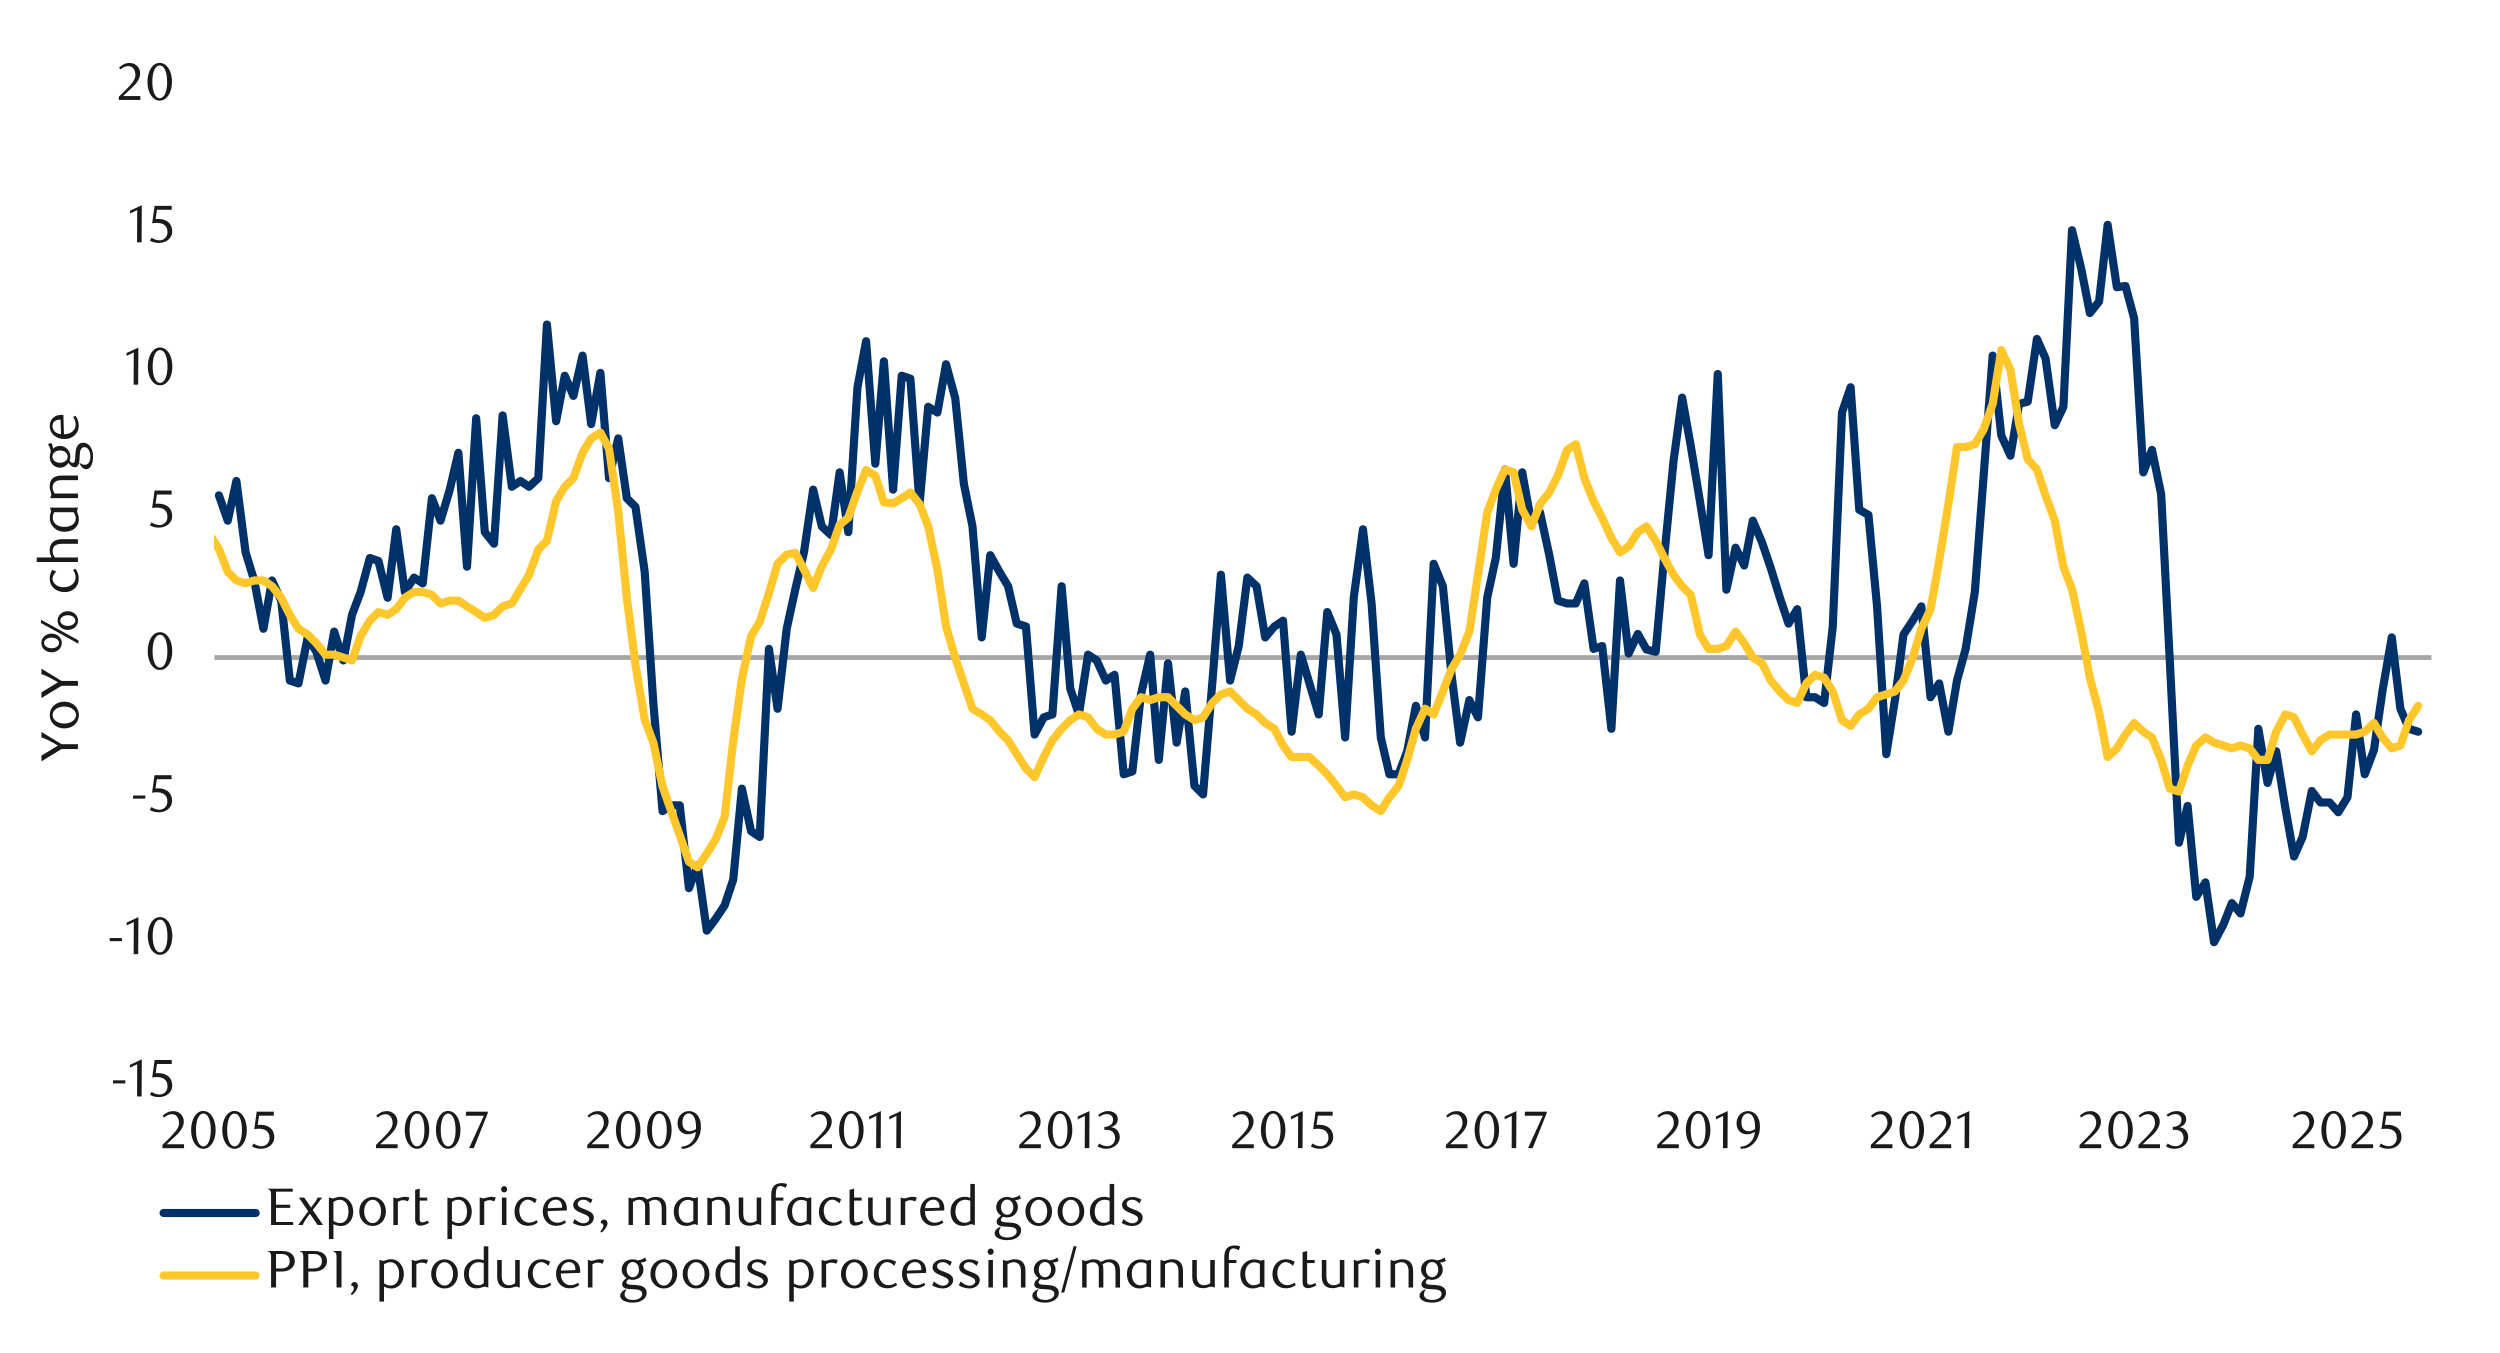 <?xml version="1.0" encoding="UTF-8"?>
<svg id="Layer_1" data-name="Layer 1" xmlns="http://www.w3.org/2000/svg" width="1460" height="790" xmlns:xlink="http://www.w3.org/1999/xlink" viewBox="0 0 1460 790">
  <defs>
    <style>
      .cls-1 {
        clip-path: url(#clippath-21);
      }

      .cls-2 {
        clip-path: url(#clippath-6);
      }

      .cls-3 {
        clip-path: url(#clippath-7);
      }

      .cls-4 {
        clip-path: url(#clippath-17);
      }

      .cls-5 {
        clip-path: url(#clippath-15);
      }

      .cls-6 {
        clip-path: url(#clippath-18);
      }

      .cls-7 {
        clip-path: url(#clippath-4);
      }

      .cls-8 {
        clip-path: url(#clippath-22);
      }

      .cls-9 {
        clip-path: url(#clippath-23);
      }

      .cls-10 {
        clip-path: url(#clippath-9);
      }

      .cls-11 {
        clip-path: url(#clippath-10);
      }

      .cls-12 {
        clip-path: url(#clippath-11);
      }

      .cls-13, .cls-14, .cls-15, .cls-16, .cls-17 {
        fill: none;
      }

      .cls-18 {
        clip-path: url(#clippath-1);
      }

      .cls-19 {
        clip-path: url(#clippath-5);
      }

      .cls-20 {
        clip-path: url(#clippath-20);
      }

      .cls-21 {
        clip-path: url(#clippath-8);
      }

      .cls-22 {
        fill: #1a1a1a;
      }

      .cls-14 {
        opacity: 0;
        stroke: #000;
        stroke-miterlimit: 10;
        stroke-width: .39px;
      }

      .cls-15 {
        stroke: #ffc72c;
      }

      .cls-15, .cls-16, .cls-17 {
        stroke-linejoin: round;
      }

      .cls-15, .cls-17 {
        stroke-linecap: round;
        stroke-width: 4.76px;
      }

      .cls-23 {
        clip-path: url(#clippath-3);
      }

      .cls-24 {
        clip-path: url(#clippath-12);
      }

      .cls-25 {
        clip-path: url(#clippath-14);
      }

      .cls-26 {
        clip-path: url(#clippath-19);
      }

      .cls-16 {
        stroke: #a6a6a6;
        stroke-width: 2.8px;
      }

      .cls-17 {
        stroke: #003168;
      }

      .cls-27 {
        clip-path: url(#clippath-16);
      }

      .cls-28 {
        clip-path: url(#clippath-2);
      }

      .cls-29 {
        clip-path: url(#clippath-13);
      }

      .cls-30 {
        clip-path: url(#clippath-24);
      }

      .cls-31 {
        clip-path: url(#clippath);
      }
    </style>
    <clipPath id="clippath">
      <rect class="cls-13" x="-126.8" y="-713.8" width="1713.6" height="2217.6"/>
    </clipPath>
    <clipPath id="clippath-1">
      <rect class="cls-13" x="14.32" y="21.7" width="1431.36" height="746.26"/>
    </clipPath>
    <clipPath id="clippath-2">
      <rect class="cls-13" x="124.95" y="51.19" width="1297.02" height="584.02"/>
    </clipPath>
    <clipPath id="clippath-3">
      <rect class="cls-13" x="14.66" y="22.04" width="1431.02" height="745.92"/>
    </clipPath>
    <clipPath id="clippath-4">
      <rect class="cls-13" x="14.66" y="22.04" width="1431.02" height="745.92"/>
    </clipPath>
    <clipPath id="clippath-5">
      <rect class="cls-13" x="14.66" y="22.04" width="1431.02" height="745.92"/>
    </clipPath>
    <clipPath id="clippath-6">
      <rect class="cls-13" x="14.66" y="22.04" width="1431.02" height="745.92"/>
    </clipPath>
    <clipPath id="clippath-7">
      <rect class="cls-13" x="14.66" y="22.04" width="1431.02" height="745.92"/>
    </clipPath>
    <clipPath id="clippath-8">
      <rect class="cls-13" x="14.66" y="22.04" width="1431.02" height="745.92"/>
    </clipPath>
    <clipPath id="clippath-9">
      <rect class="cls-13" x="14.66" y="22.04" width="1431.02" height="745.92"/>
    </clipPath>
    <clipPath id="clippath-10">
      <rect class="cls-13" x="14.66" y="22.04" width="1431.02" height="745.92"/>
    </clipPath>
    <clipPath id="clippath-11">
      <rect class="cls-13" x="14.66" y="22.04" width="1431.02" height="745.92"/>
    </clipPath>
    <clipPath id="clippath-12">
      <rect class="cls-13" x="14.66" y="22.04" width="1431.02" height="745.92"/>
    </clipPath>
    <clipPath id="clippath-13">
      <rect class="cls-13" x="14.66" y="22.04" width="1431.02" height="745.92"/>
    </clipPath>
    <clipPath id="clippath-14">
      <rect class="cls-13" x="14.66" y="22.04" width="1431.02" height="745.92"/>
    </clipPath>
    <clipPath id="clippath-15">
      <rect class="cls-13" x="14.66" y="22.04" width="1431.02" height="745.92"/>
    </clipPath>
    <clipPath id="clippath-16">
      <rect class="cls-13" x="14.66" y="22.04" width="1431.02" height="745.92"/>
    </clipPath>
    <clipPath id="clippath-17">
      <rect class="cls-13" x="14.66" y="22.04" width="1431.02" height="745.92"/>
    </clipPath>
    <clipPath id="clippath-18">
      <rect class="cls-13" x="14.66" y="22.04" width="1431.02" height="745.92"/>
    </clipPath>
    <clipPath id="clippath-19">
      <rect class="cls-13" x="14.66" y="22.04" width="1431.02" height="745.92"/>
    </clipPath>
    <clipPath id="clippath-20">
      <rect class="cls-13" x="14.66" y="22.04" width="1431.02" height="745.92"/>
    </clipPath>
    <clipPath id="clippath-21">
      <rect class="cls-13" x="14.66" y="22.04" width="1431.02" height="745.92"/>
    </clipPath>
    <clipPath id="clippath-22">
      <rect class="cls-13" x="14.66" y="22.04" width="1431.02" height="745.92"/>
    </clipPath>
    <clipPath id="clippath-23">
      <rect class="cls-13" x="14.66" y="22.04" width="1431.02" height="745.92"/>
    </clipPath>
    <clipPath id="clippath-24">
      <rect class="cls-13" x="14.66" y="22.04" width="1431.02" height="745.92"/>
    </clipPath>
  </defs>
  <g class="cls-31">
    <g class="cls-18">
      <rect class="cls-14" x="14.46" y="21.98" width="1431.14" height="746.14"/>
    </g>
    <line class="cls-16" x1="125.26" y1="384" x2="1419.95" y2="384"/>
    <polyline class="cls-17" points="127.85 289.3 133.01 304.06 138.05 280.9 143.42 322.54 148.46 339 153.84 367.2 158.86 339 164.23 350.76 169.27 397.44 174.31 399.12 179.69 372.24 184.73 380.64 190.1 397.44 195.14 368.88 200.52 385.68 205.56 359.13 210.6 345.72 215.98 325.9 220.99 327.58 226.36 349.08 231.4 309.1 236.44 345.72 241.82 337.32 246.86 340.68 252.24 290.98 257.28 304.06 262.65 285.94 267.69 264.44 272.73 330.94 278.08 244.28 283.12 310.78 288.5 317.5 293.54 242.6 298.91 284.26 303.95 280.9 308.99 284.26 314.37 279.22 319.41 189.54 324.78 245.96 329.82 219.44 334.86 231.2 340.21 207.68 345.25 247.64 350.63 217.76 355.67 279.22 361.04 256.04 366.08 290.98 371.12 296.02 376.5 333.96 381.54 410.54 386.92 473.68 391.96 470.32 396.97 470.32 402.34 518.68 407.38 505.24 412.76 543.51 417.8 536.79 423.18 528.76 428.22 513.64 433.26 460.58 438.63 485.41 443.67 488.77 449.05 378.96 454.09 413.9 459.44 367.2 464.48 344.04 469.52 322.54 474.89 285.94 479.93 307.42 485.31 312.46 490.35 275.86 495.39 310.78 500.76 226.16 505.8 199.28 511.18 270.82 516.19 211.04 521.57 285.94 526.61 219.44 531.65 221.12 537.02 294.34 542.06 237.56 547.44 240.92 552.48 212.72 557.86 232.54 562.9 282.58 567.94 307.42 573.31 372.24 578.32 324.22 583.7 333.96 588.74 342.36 593.78 364.17 599.16 365.85 604.2 428.99 609.57 418.91 614.61 417.23 619.99 342.36 625.03 402.14 630.07 417.23 635.42 382.32 640.46 385.68 645.83 397.44 650.87 394.08 656.25 452.18 661.29 450.5 666.33 405.5 671.7 382.32 676.74 443.78 682.12 387.36 687.16 433.7 692.2 403.82 697.55 458.9 702.59 463.94 707.96 399.12 713 335.64 718.38 397.44 723.42 377.28 728.46 337.32 733.84 342.36 738.88 372.24 744.25 365.85 749.29 362.49 754.3 427.31 759.68 382.32 764.72 399.12 770.1 417.23 775.14 357.45 780.51 370.56 785.55 430.67 790.59 349.08 795.97 309.1 801.01 352.44 806.38 430.67 811.42 452.18 816.77 452.18 821.81 438.74 826.85 412.22 832.23 430.67 837.27 329.26 842.64 342.36 847.68 394.08 852.72 433.7 858.1 408.86 863.14 418.91 868.52 349.08 873.53 325.9 878.9 274.18 883.94 329.26 888.98 275.86 894.36 305.74 899.4 299.35 904.78 324.22 909.82 350.76 915.19 352.44 920.23 352.44 925.27 340.68 930.65 378.96 935.66 377.28 941.04 425.63 946.08 339 951.12 381.64 956.49 370.22 961.53 379.29 966.91 380.64 971.95 324.55 977.32 269.48 982.36 232.21 987.4 260.4 992.75 292.66 997.79 324.22 1003.17 218.43 1008.21 344.38 1013.58 319.85 1018.62 330.26 1023.66 304.06 1029.04 316.82 1034.08 331.61 1039.46 349.08 1044.5 364.17 1049.54 355.77 1054.88 407.18 1059.92 407.18 1065.3 410.54 1070.34 365.85 1075.72 240.92 1080.76 226.16 1085.8 297.67 1091.17 300.7 1096.21 354.12 1101.59 440.42 1106.63 408.86 1111.64 370.56 1117.02 362.49 1122.06 354.12 1127.43 407.18 1132.47 399.12 1137.85 427.31 1142.89 397.44 1147.93 378.96 1153.3 345.72 1158.34 279.22 1163.72 207.68 1168.76 254.36 1174.11 266.12 1179.15 235.9 1184.19 234.56 1189.56 197.94 1194.6 209.36 1199.98 248.31 1205.02 237.56 1210.06 134.46 1215.44 156.97 1220.48 182.82 1225.85 176.12 1230.86 131.3 1236.24 167.72 1241.28 167.05 1246.32 185.84 1251.7 275.86 1256.74 262.76 1262.11 288.63 1267.15 385.68 1272.53 492.13 1277.57 470.66 1282.61 523.72 1287.98 515.32 1293 550.23 1298.37 540.15 1303.41 527.41 1308.45 533.46 1313.83 511.96 1318.87 425.63 1324.24 457.22 1329.28 438.74 1334.66 472 1339.7 500.2 1344.74 488.77 1350.09 461.92 1355.13 468.64 1360.5 468.64 1365.54 474.35 1370.92 465.62 1375.96 417.23 1381 452.18 1386.38 438.06 1391.42 403.15 1396.79 372.24 1401.83 413.9 1406.87 425.63 1412.19 427.31"/>
    <g class="cls-28">
      <polyline class="cls-15" points="-245.02 442.77 -239.77 451.5 -234.74 444.11 -229.36 429.66 -224.33 433.36 -219.29 437.73 -213.92 427.98 -208.88 422.61 -203.51 429.33 -198.47 433.36 -193.09 430 -188.06 427.65 -183.02 427.98 -177.65 433.02 -172.61 423.28 -167.23 425.97 -162.2 413.9 -156.82 416.22 -151.79 408.86 -146.75 388.03 -141.37 386.68 -136.34 387.36 -130.96 389.04 -125.93 395.76 -120.89 401.8 -115.51 402.14 -110.48 400.46 -105.1 403.82 -100.07 410.54 -94.69 412.22 -89.66 415.55 -84.62 420.59 -79.24 430.67 -74.2 430.67 -68.83 437.06 -63.79 438.74 -58.42 445.46 -53.38 443.78 -48.35 445.46 -42.97 437.06 -37.93 439.07 -32.56 437.06 -27.52 440.42 -22.49 435.38 -17.11 432.35 -12.08 432.35 -6.7 427.31 -1.66 423.95 3.71 407.18 8.75 400.46 13.79 385.68 19.16 380.64 24.2 384 29.57 385.68 34.61 384 39.98 382.32 45.02 378.96 50.06 368.88 55.43 357.45 60.47 344.04 65.84 332.62 70.88 314.14 75.92 300.7 81.29 299.35 86.33 297.67 91.7 299.35 96.74 305.74 102.11 302.38 107.15 292.66 112.19 294.34 117.56 307.42 122.6 312.46 127.97 320.86 133.01 333.96 138.05 339 143.42 340.68 148.46 339 153.84 339 158.86 342.36 164.23 349.08 169.27 359.13 174.31 367.2 179.69 370.56 184.73 375.6 190.1 382.32 195.14 382.32 200.52 384 205.56 385.68 210.6 371.56 215.98 362.49 220.99 357.45 226.36 359.13 231.4 355.77 236.44 349.08 241.82 345.72 246.86 345.72 252.24 347.4 257.28 352.44 262.65 350.76 267.69 350.76 272.73 354.12 278.08 357.45 283.12 360.81 288.5 359.13 293.54 354.12 298.91 352.44 303.95 344.04 308.99 335.64 314.37 320.86 319.41 315.82 324.78 292.66 329.82 284.26 334.86 279.22 340.21 264.44 345.25 256.04 350.63 252.68 355.67 262.08 361.04 298.68 366.08 349.42 371.12 388.36 376.5 420.26 381.54 433.7 386.92 459.23 391.96 473.68 396.97 487.76 402.34 503.22 407.38 506.5 412.76 498.52 417.8 490.45 423.18 477.01 428.22 432.69 433.26 396.43 438.63 371.56 443.67 363.16 449.05 346.39 454.09 329.26 459.44 323.88 464.48 322.87 469.52 332.62 474.89 343.37 479.93 330.6 485.31 320.86 490.35 306.41 495.39 302.38 500.76 286.95 505.8 274.52 511.18 277.88 516.19 293.33 521.57 294 526.61 290.98 531.65 287.62 537.02 294.34 542.06 307.42 547.44 332.62 552.48 365.85 557.86 384 562.9 399.12 567.94 413.9 573.31 417.23 578.32 420.59 583.7 427.31 588.74 432.35 593.78 440.42 599.16 448.82 604.2 453.86 609.57 442.1 614.61 432.35 619.99 425.63 625.03 420.59 630.07 417.23 635.42 418.91 640.46 425.63 645.83 428.99 650.87 428.99 656.25 427.31 661.29 413.9 666.33 407.18 671.7 408.86 676.74 407.18 682.12 407.18 687.16 412.22 692.2 417.23 697.55 420.59 702.59 418.91 707.96 410.54 713 405.5 718.38 403.82 723.42 408.86 728.46 413.9 733.84 417.23 738.88 422.27 744.25 425.63 749.29 435.38 754.3 442.1 759.68 442.1 764.72 442.1 770.1 447.14 775.14 452.18 780.51 458.9 785.55 465.62 790.59 463.94 795.97 465.62 801.01 470.32 806.38 473.68 811.42 465.62 816.77 458.9 821.81 443.78 826.85 425.63 832.23 413.9 837.27 417.23 842.64 403.82 847.68 390.72 852.72 382.32 858.1 368.88 863.14 335.64 868.52 299.35 873.53 285.94 878.9 274.18 883.94 275.86 888.98 297.67 894.36 307.42 899.4 294.34 904.78 287.62 909.82 277.54 915.19 262.76 920.23 259.4 925.27 279.22 930.65 292.66 935.66 302.38 941.04 314.14 946.08 322.54 951.12 319.18 956.49 310.78 961.53 307.42 966.91 315.82 971.95 325.9 977.32 335.64 982.36 342.36 987.4 347.4 992.75 370.56 997.79 378.96 1003.17 378.96 1008.21 377.28 1013.58 368.88 1018.62 375.6 1023.66 384 1029.04 387.36 1034.08 397.44 1039.46 403.82 1044.5 408.86 1049.54 410.54 1054.88 399.12 1059.92 394.08 1065.3 395.76 1070.34 403.82 1075.72 420.59 1080.76 423.95 1085.8 417.23 1091.17 413.9 1096.21 407.18 1101.59 405.5 1106.63 403.82 1111.64 397.44 1117.02 384 1122.06 367.2 1127.43 355.77 1132.47 327.58 1137.85 294.34 1142.89 261.08 1147.93 261.08 1153.3 259.4 1158.34 251 1163.72 235.9 1168.76 204.43 1174.11 216.08 1179.15 247.64 1184.19 268.13 1189.56 274.18 1194.6 289.3 1199.98 304.06 1205.02 330.94 1210.06 344.04 1215.44 368.88 1220.48 395.76 1225.85 415.89 1230.86 442.1 1236.24 437.06 1241.28 428.99 1246.32 422.27 1251.7 427.31 1256.74 430.67 1262.11 443.78 1267.15 460.58 1272.53 462.26 1277.57 447.14 1282.61 435.38 1287.98 430.67 1293 433.7 1298.37 435.38 1303.41 437.06 1308.45 435.38 1313.83 437.06 1318.87 443.78 1324.24 443.78 1329.28 427.31 1334.66 417.23 1339.7 418.91 1344.74 428.99 1350.09 438.74 1355.13 432.35 1360.5 428.99 1365.54 428.99 1370.92 428.99 1375.96 428.99 1381 427.31 1386.38 422.27 1391.42 430.67 1396.79 437.06 1401.83 435.38 1406.87 420.59 1412.19 412.22"/>
    </g>
    <g class="cls-23">
      <g>
        <path class="cls-22" d="M66,632.73v-1.82h7.17v1.82h-7.17Z"/>
        <path class="cls-22" d="M80.04,640.33l.09-18.83-4.2,2.01v-1.67l6.89-3.18-.12,21.67h-2.66Z"/>
        <path class="cls-22" d="M100.28,621.36h-8.59l-.8,5.41c.23-.02.45-.04.68-.05.23,0,.45-.01.68-.01,1.63,0,2.98.23,4.06.68s1.94,1.03,2.57,1.73c.63.7,1.07,1.48,1.33,2.33.26.85.39,1.68.39,2.49,0,1.03-.21,1.96-.63,2.8-.42.83-.99,1.55-1.7,2.13-.71.59-1.54,1.04-2.47,1.36-.94.32-1.92.48-2.95.48-.85,0-1.68-.09-2.52-.26-.83-.17-1.76-.53-2.77-1.07l.96-1.76c1.48,1.05,3.08,1.58,4.79,1.58.56,0,1.11-.11,1.65-.34.55-.23,1.03-.55,1.45-.96.42-.41.76-.91,1.02-1.48.26-.58.39-1.22.39-1.92,0-1.11-.19-2.02-.56-2.74s-.85-1.27-1.44-1.68-1.26-.7-2.01-.85c-.75-.15-1.5-.23-2.24-.23-.47,0-.94.03-1.41.08-.46.05-.89.11-1.28.17l1.42-10.2h9.98v2.32Z"/>
      </g>
    </g>
    <g class="cls-7">
      <g>
        <path class="cls-22" d="M64.05,549.64v-1.82h7.16v1.82h-7.16Z"/>
        <path class="cls-22" d="M78.05,557.23l.09-18.78-4.19,2v-1.67l6.88-3.18-.12,21.62h-2.65Z"/>
        <path class="cls-22" d="M100.63,546.64c0,1.61-.18,3.08-.54,4.42s-.86,2.5-1.51,3.47c-.65.98-1.41,1.74-2.28,2.27-.87.54-1.83.8-2.88.8s-1.97-.27-2.83-.82c-.86-.55-1.61-1.3-2.25-2.27s-1.13-2.12-1.49-3.46-.54-2.8-.54-4.39.18-3.09.54-4.45c.36-1.36.85-2.53,1.48-3.52.63-.99,1.37-1.76,2.25-2.3.87-.55,1.82-.82,2.85-.82s2.01.27,2.88.82c.87.54,1.63,1.31,2.28,2.3.65.99,1.15,2.16,1.51,3.51s.54,2.83.54,4.43ZM97.79,546.68c0-1.36-.09-2.62-.28-3.79s-.46-2.19-.82-3.05-.81-1.54-1.34-2.02c-.53-.48-1.16-.72-1.88-.72s-1.35.24-1.88.72c-.54.48-.98,1.15-1.34,2-.36.85-.63,1.86-.82,3.02-.19,1.16-.28,2.42-.28,3.78s.09,2.62.28,3.78c.19,1.16.46,2.17.83,3.02.37.85.82,1.52,1.36,2,.53.48,1.15.73,1.85.73s1.32-.24,1.87-.73c.54-.48,1-1.15,1.36-2,.36-.85.63-1.86.82-3.01s.28-2.4.28-3.73Z"/>
      </g>
    </g>
    <g class="cls-19">
      <g>
        <path class="cls-22" d="M77.69,466.41v-1.82h7.17v1.82h-7.17Z"/>
        <path class="cls-22" d="M100.2,455.04h-8.59l-.8,5.41c.23-.02.45-.04.68-.05.23,0,.45-.01.68-.01,1.63,0,2.98.23,4.06.68s1.94,1.03,2.57,1.73c.63.7,1.07,1.48,1.33,2.33.26.85.39,1.68.39,2.49,0,1.03-.21,1.96-.63,2.8-.42.83-.99,1.55-1.7,2.13-.71.59-1.54,1.04-2.47,1.36-.94.32-1.92.48-2.95.48-.85,0-1.68-.09-2.52-.26-.83-.17-1.76-.53-2.77-1.07l.96-1.76c1.48,1.05,3.08,1.58,4.79,1.58.56,0,1.11-.11,1.65-.34.55-.23,1.03-.55,1.45-.96.42-.41.76-.91,1.02-1.48.26-.58.39-1.22.39-1.92,0-1.11-.19-2.02-.56-2.74s-.85-1.27-1.44-1.68-1.26-.7-2.01-.85c-.75-.15-1.5-.23-2.24-.23-.47,0-.94.03-1.41.08-.46.05-.89.11-1.28.17l1.42-10.2h9.98v2.32Z"/>
      </g>
    </g>
    <g class="cls-2">
      <path class="cls-22" d="M100.6,380.29c0,1.61-.18,3.09-.54,4.43-.36,1.34-.86,2.5-1.51,3.48-.65.98-1.41,1.74-2.28,2.27-.87.54-1.84.8-2.88.8s-1.97-.27-2.84-.82-1.61-1.31-2.25-2.27c-.64-.97-1.14-2.12-1.5-3.47-.36-1.34-.54-2.81-.54-4.4s.18-3.1.54-4.46c.36-1.36.85-2.54,1.48-3.53.63-.99,1.38-1.76,2.25-2.31.87-.55,1.83-.82,2.85-.82s2.01.27,2.88.82c.87.55,1.63,1.32,2.28,2.31.65.99,1.15,2.16,1.51,3.51.36,1.35.54,2.83.54,4.44ZM97.76,380.34c0-1.36-.09-2.63-.28-3.8s-.46-2.19-.82-3.06c-.36-.87-.81-1.54-1.34-2.02-.54-.48-1.16-.73-1.89-.73s-1.35.24-1.89.73c-.54.48-.98,1.15-1.34,2.01-.36.86-.63,1.87-.82,3.03-.19,1.16-.28,2.43-.28,3.79s.09,2.62.28,3.79c.19,1.16.46,2.17.83,3.03.37.86.82,1.53,1.36,2.01.54.49,1.15.73,1.85.73s1.32-.24,1.87-.73c.55-.48,1-1.15,1.36-2.01.36-.85.63-1.86.82-3.01.19-1.15.28-2.4.28-3.74Z"/>
    </g>
    <g class="cls-3">
      <path class="cls-22" d="M100.24,288.8h-8.59l-.8,5.41c.23-.02.45-.04.68-.05.23-.01.45-.02.68-.02,1.63,0,2.98.23,4.06.68,1.08.45,1.94,1.03,2.57,1.73.63.7,1.07,1.48,1.33,2.33.26.86.39,1.68.39,2.49,0,1.03-.21,1.96-.63,2.8-.42.83-.99,1.55-1.7,2.13-.71.59-1.54,1.04-2.47,1.36-.94.32-1.92.48-2.95.48-.85,0-1.68-.09-2.52-.26-.83-.18-1.76-.53-2.77-1.07l.96-1.76c1.48,1.05,3.08,1.58,4.79,1.58.56,0,1.11-.11,1.65-.34.55-.23,1.03-.55,1.45-.96s.76-.91,1.02-1.48c.26-.58.39-1.22.39-1.92,0-1.11-.19-2.02-.56-2.74s-.85-1.27-1.44-1.68c-.59-.41-1.26-.7-2.01-.85-.75-.15-1.5-.23-2.24-.23-.47,0-.94.03-1.41.08-.46.05-.89.11-1.28.17l1.42-10.2h9.98v2.32Z"/>
    </g>
    <g class="cls-21">
      <g>
        <path class="cls-22" d="M78.03,224.65l.09-18.83-4.2,2.01v-1.67l6.89-3.18-.12,21.67h-2.66Z"/>
        <path class="cls-22" d="M100.66,214.03c0,1.61-.18,3.09-.54,4.43-.36,1.34-.86,2.5-1.51,3.48-.65.98-1.41,1.74-2.28,2.28-.87.54-1.84.8-2.88.8s-1.97-.27-2.84-.82c-.86-.55-1.61-1.31-2.25-2.28-.64-.97-1.14-2.12-1.5-3.47-.36-1.34-.54-2.81-.54-4.4s.18-3.1.54-4.46c.36-1.36.85-2.54,1.48-3.53.63-.99,1.38-1.76,2.25-2.31.87-.55,1.83-.82,2.85-.82s2.01.27,2.88.82c.87.55,1.63,1.32,2.28,2.31.65.99,1.15,2.16,1.51,3.51.36,1.35.54,2.83.54,4.44ZM97.81,214.08c0-1.36-.09-2.63-.28-3.8s-.46-2.19-.82-3.06c-.36-.87-.81-1.54-1.34-2.02-.54-.48-1.16-.73-1.89-.73s-1.35.24-1.89.73c-.54.48-.98,1.15-1.34,2.01-.36.86-.63,1.87-.82,3.03-.19,1.16-.28,2.43-.28,3.79s.09,2.62.28,3.79c.19,1.16.46,2.17.83,3.03.37.86.82,1.53,1.36,2.01.54.48,1.15.73,1.85.73s1.32-.24,1.87-.73c.55-.48,1-1.15,1.36-2.01.36-.85.63-1.86.82-3.01.19-1.15.28-2.4.28-3.74Z"/>
      </g>
    </g>
    <g class="cls-10">
      <g>
        <path class="cls-22" d="M80.04,141.52l.09-18.83-4.2,2.01v-1.67l6.89-3.18-.12,21.67h-2.66Z"/>
        <path class="cls-22" d="M100.26,122.54h-8.59l-.8,5.41c.23-.02.45-.04.68-.05.23-.01.45-.02.68-.02,1.63,0,2.98.23,4.06.68,1.08.45,1.94,1.03,2.57,1.73.63.7,1.07,1.48,1.33,2.33.26.86.39,1.68.39,2.49,0,1.03-.21,1.96-.63,2.8-.42.83-.99,1.55-1.7,2.13-.71.59-1.54,1.04-2.47,1.36-.94.32-1.92.48-2.95.48-.85,0-1.68-.09-2.52-.26-.83-.18-1.76-.53-2.77-1.07l.96-1.76c1.48,1.05,3.08,1.58,4.79,1.58.56,0,1.11-.11,1.65-.34.55-.23,1.03-.55,1.45-.96s.76-.91,1.02-1.48c.26-.58.39-1.22.39-1.92,0-1.11-.19-2.02-.56-2.74s-.85-1.27-1.44-1.68c-.59-.41-1.26-.7-2.01-.85-.75-.15-1.5-.23-2.24-.23-.47,0-.94.03-1.41.08-.46.05-.89.11-1.28.17l1.42-10.2h9.98v2.32Z"/>
      </g>
    </g>
    <g class="cls-11">
      <g>
        <path class="cls-22" d="M69.38,58.38v-1.85l4.07-4.04c1.71-1.69,3.07-3.22,4.09-4.61,1.02-1.39,1.53-2.76,1.53-4.12,0-.74-.1-1.42-.29-2.05s-.47-1.17-.82-1.63c-.35-.46-.78-.82-1.28-1.08-.5-.26-1.07-.39-1.71-.39-.91,0-1.74.18-2.5.54-.76.36-1.45.84-2.07,1.43l-.89-1.11c1.01-.9,1.99-1.57,2.96-2.02.97-.44,2.06-.67,3.27-.67.84,0,1.63.15,2.38.45s1.39.72,1.94,1.26.99,1.19,1.31,1.94c.32.75.48,1.58.48,2.48s-.18,1.84-.54,2.69c-.36.85-.8,1.65-1.33,2.39-.52.74-1.08,1.41-1.67,2.02-.59.61-1.12,1.12-1.59,1.56l-4.87,4.53h10.12v2.28h-12.58Z"/>
        <path class="cls-22" d="M100.44,47.79c0,1.61-.18,3.08-.54,4.42-.36,1.34-.86,2.5-1.51,3.48-.65.98-1.41,1.73-2.28,2.27-.87.53-1.83.8-2.88.8s-1.97-.27-2.83-.82c-.86-.55-1.61-1.3-2.25-2.27s-1.13-2.12-1.49-3.46c-.36-1.34-.54-2.8-.54-4.39s.18-3.09.54-4.45c.36-1.36.85-2.53,1.48-3.52.63-.99,1.37-1.76,2.25-2.3.87-.55,1.82-.82,2.85-.82s2.01.27,2.88.82c.87.55,1.63,1.31,2.28,2.3.65.99,1.15,2.16,1.51,3.51.36,1.35.54,2.83.54,4.43ZM97.6,47.84c0-1.36-.09-2.62-.28-3.79-.19-1.17-.46-2.19-.82-3.05s-.81-1.54-1.34-2.02c-.53-.48-1.16-.72-1.88-.72s-1.35.24-1.88.72c-.54.48-.98,1.15-1.34,2-.36.85-.63,1.86-.82,3.02-.19,1.16-.28,2.42-.28,3.78s.09,2.62.28,3.78c.19,1.16.46,2.17.83,3.02.37.85.82,1.52,1.36,2.01.53.48,1.15.72,1.85.72s1.32-.24,1.87-.72c.54-.48,1-1.15,1.36-2.01.36-.85.63-1.86.82-3.01.19-1.15.28-2.4.28-3.73Z"/>
      </g>
    </g>
    <g class="cls-12">
      <g>
        <path class="cls-22" d="M94.85,670.52v-1.85l4.08-4.05c1.71-1.69,3.08-3.23,4.1-4.62,1.02-1.39,1.53-2.77,1.53-4.13,0-.74-.1-1.43-.29-2.06-.2-.63-.47-1.17-.82-1.64-.35-.46-.78-.82-1.28-1.08s-1.08-.39-1.72-.39c-.91,0-1.74.18-2.5.54-.76.36-1.45.84-2.07,1.44l-.9-1.11c1.01-.9,2-1.57,2.97-2.02.97-.45,2.06-.67,3.28-.67.84,0,1.64.15,2.38.45.74.3,1.39.72,1.95,1.27.56.54.99,1.19,1.31,1.94.32.75.48,1.58.48,2.49s-.18,1.85-.54,2.7c-.36.85-.8,1.65-1.33,2.39-.53.74-1.08,1.42-1.67,2.02-.59.61-1.12,1.13-1.59,1.56l-4.88,4.54h10.14v2.29h-12.61Z"/>
        <path class="cls-22" d="M125.94,659.9c0,1.61-.18,3.08-.54,4.43s-.86,2.5-1.51,3.48c-.65.98-1.41,1.74-2.28,2.28-.87.54-1.84.8-2.88.8s-1.97-.27-2.84-.82c-.86-.55-1.61-1.31-2.25-2.28-.64-.97-1.14-2.12-1.5-3.47s-.54-2.81-.54-4.4.18-3.1.54-4.46.85-2.54,1.48-3.53c.63-.99,1.38-1.76,2.25-2.31s1.83-.82,2.85-.82,2.01.27,2.88.82c.87.55,1.63,1.32,2.28,2.31.65.99,1.15,2.16,1.51,3.51s.54,2.83.54,4.44ZM123.1,659.95c0-1.36-.09-2.63-.28-3.8s-.46-2.19-.82-3.06c-.36-.87-.81-1.54-1.34-2.02-.54-.48-1.16-.73-1.89-.73s-1.35.24-1.89.73c-.54.48-.98,1.15-1.34,2.01-.36.86-.63,1.87-.82,3.03-.19,1.17-.28,2.43-.28,3.79s.09,2.62.28,3.79.46,2.17.83,3.03c.37.86.82,1.53,1.36,2.01.54.48,1.15.73,1.85.73s1.32-.24,1.87-.73c.55-.48,1-1.15,1.36-2.01.36-.86.63-1.86.82-3.01.19-1.15.28-2.4.28-3.74Z"/>
        <path class="cls-22" d="M144.15,659.9c0,1.61-.18,3.08-.54,4.43s-.86,2.5-1.51,3.48c-.65.98-1.41,1.74-2.28,2.28-.87.54-1.84.8-2.88.8s-1.97-.27-2.84-.82c-.86-.55-1.61-1.31-2.25-2.28-.64-.97-1.14-2.12-1.5-3.47s-.54-2.81-.54-4.4.18-3.1.54-4.46.85-2.54,1.48-3.53c.63-.99,1.38-1.76,2.25-2.31s1.83-.82,2.85-.82,2.01.27,2.88.82c.87.55,1.63,1.32,2.28,2.31.65.99,1.15,2.16,1.51,3.51s.54,2.83.54,4.44ZM141.31,659.95c0-1.36-.09-2.63-.28-3.8s-.46-2.19-.82-3.06c-.36-.87-.81-1.54-1.34-2.02-.54-.48-1.16-.73-1.89-.73s-1.35.24-1.89.73c-.54.48-.98,1.15-1.34,2.01-.36.86-.63,1.87-.82,3.03-.19,1.17-.28,2.43-.28,3.79s.09,2.62.28,3.79.46,2.17.83,3.03c.37.86.82,1.53,1.36,2.01.54.48,1.15.73,1.85.73s1.32-.24,1.87-.73c.55-.48,1-1.15,1.36-2.01.36-.86.63-1.86.82-3.01.19-1.15.28-2.4.28-3.74Z"/>
        <path class="cls-22" d="M159.88,651.54h-8.59l-.8,5.41c.23-.02.45-.04.68-.05.23,0,.45-.01.68-.01,1.63,0,2.98.23,4.06.68s1.94,1.03,2.57,1.73c.63.7,1.07,1.48,1.33,2.33.26.85.39,1.68.39,2.49,0,1.03-.21,1.96-.63,2.8-.42.83-.99,1.55-1.7,2.13-.71.59-1.54,1.04-2.47,1.36-.94.32-1.92.48-2.95.48-.85,0-1.68-.09-2.52-.26-.83-.17-1.76-.53-2.77-1.07l.96-1.76c1.48,1.05,3.08,1.58,4.79,1.58.56,0,1.11-.11,1.65-.34.55-.23,1.03-.55,1.45-.96.42-.41.76-.91,1.02-1.48.26-.58.39-1.22.39-1.92,0-1.11-.19-2.02-.56-2.74s-.85-1.27-1.44-1.68-1.26-.7-2.01-.85c-.75-.15-1.5-.23-2.24-.23-.47,0-.94.03-1.41.08-.46.05-.89.11-1.28.17l1.42-10.2h9.98v2.32Z"/>
      </g>
    </g>
    <g class="cls-24">
      <g>
        <path class="cls-22" d="M219.57,670.52v-1.85l4.08-4.05c1.71-1.69,3.08-3.23,4.1-4.62,1.02-1.39,1.53-2.77,1.53-4.13,0-.74-.1-1.43-.29-2.06-.2-.63-.47-1.17-.82-1.64-.35-.46-.78-.82-1.28-1.08s-1.08-.39-1.72-.39c-.91,0-1.74.18-2.5.54-.76.36-1.45.84-2.07,1.44l-.9-1.11c1.01-.9,2-1.57,2.97-2.02.97-.45,2.06-.67,3.28-.67.84,0,1.64.15,2.38.45.74.3,1.39.72,1.95,1.27.56.54.99,1.19,1.31,1.94.32.75.48,1.58.48,2.49s-.18,1.85-.54,2.7c-.36.85-.8,1.65-1.33,2.39-.53.74-1.08,1.42-1.67,2.02-.59.61-1.12,1.13-1.59,1.56l-4.88,4.54h10.14v2.29h-12.61Z"/>
        <path class="cls-22" d="M250.7,659.9c0,1.61-.18,3.08-.54,4.43s-.86,2.5-1.51,3.48c-.65.98-1.41,1.74-2.28,2.28-.87.54-1.84.8-2.88.8s-1.97-.27-2.84-.82c-.86-.55-1.61-1.31-2.25-2.28-.64-.97-1.14-2.12-1.5-3.47s-.54-2.81-.54-4.4.18-3.1.54-4.46.85-2.54,1.48-3.53c.63-.99,1.38-1.76,2.25-2.31s1.83-.82,2.85-.82,2.01.27,2.88.82c.87.55,1.63,1.32,2.28,2.31.65.99,1.15,2.16,1.51,3.51s.54,2.83.54,4.44ZM247.86,659.95c0-1.36-.09-2.63-.28-3.8s-.46-2.19-.82-3.06c-.36-.87-.81-1.54-1.34-2.02-.54-.48-1.16-.73-1.89-.73s-1.35.24-1.89.73c-.54.48-.98,1.15-1.34,2.01-.36.86-.63,1.87-.82,3.03-.19,1.17-.28,2.43-.28,3.79s.09,2.62.28,3.79.46,2.17.83,3.03c.37.86.82,1.53,1.36,2.01.54.48,1.15.73,1.85.73s1.32-.24,1.87-.73c.55-.48,1-1.15,1.36-2.01.36-.86.63-1.86.82-3.01.19-1.15.28-2.4.28-3.74Z"/>
        <path class="cls-22" d="M268.91,659.9c0,1.61-.18,3.08-.54,4.43s-.86,2.5-1.51,3.48c-.65.98-1.41,1.74-2.28,2.28-.87.54-1.84.8-2.88.8s-1.97-.27-2.84-.82c-.86-.55-1.61-1.31-2.25-2.28-.64-.97-1.14-2.12-1.5-3.47s-.54-2.81-.54-4.4.18-3.1.54-4.46.85-2.54,1.48-3.53c.63-.99,1.38-1.76,2.25-2.31s1.83-.82,2.85-.82,2.01.27,2.88.82c.87.55,1.63,1.32,2.28,2.31.65.99,1.15,2.16,1.51,3.51s.54,2.83.54,4.44ZM266.06,659.95c0-1.36-.09-2.63-.28-3.8s-.46-2.19-.82-3.06c-.36-.87-.81-1.54-1.34-2.02-.54-.48-1.16-.73-1.89-.73s-1.35.24-1.89.73c-.54.48-.98,1.15-1.34,2.01-.36.86-.63,1.87-.82,3.03-.19,1.17-.28,2.43-.28,3.79s.09,2.62.28,3.79.46,2.17.83,3.03c.37.86.82,1.53,1.36,2.01.54.48,1.15.73,1.85.73s1.32-.24,1.87-.73c.55-.48,1-1.15,1.36-2.01.36-.86.63-1.86.82-3.01.19-1.15.28-2.4.28-3.74Z"/>
        <path class="cls-22" d="M276.67,670.52h-2.72l8.62-18.92h-10.57l.19-2.38h12.67v.83l-8.19,20.46Z"/>
      </g>
    </g>
    <g class="cls-29">
      <g>
        <path class="cls-22" d="M342.94,670.52v-1.85l4.08-4.05c1.71-1.69,3.08-3.23,4.1-4.62,1.02-1.39,1.53-2.77,1.53-4.13,0-.74-.1-1.43-.29-2.06-.2-.63-.47-1.17-.82-1.64-.35-.46-.78-.82-1.28-1.08s-1.08-.39-1.72-.39c-.91,0-1.74.18-2.5.54-.76.36-1.45.84-2.07,1.44l-.9-1.11c1.01-.9,2-1.57,2.97-2.02.97-.45,2.06-.67,3.28-.67.84,0,1.64.15,2.38.45.74.3,1.39.72,1.95,1.27.56.54.99,1.19,1.31,1.94.32.75.48,1.58.48,2.49s-.18,1.85-.54,2.7c-.36.85-.8,1.65-1.33,2.39-.53.74-1.08,1.42-1.67,2.02-.59.61-1.12,1.13-1.59,1.56l-4.88,4.54h10.14v2.29h-12.61Z"/>
        <path class="cls-22" d="M374.03,659.9c0,1.61-.18,3.08-.54,4.43s-.86,2.5-1.51,3.48c-.65.98-1.41,1.74-2.28,2.28-.87.54-1.84.8-2.88.8s-1.97-.27-2.84-.82c-.86-.55-1.61-1.31-2.25-2.28-.64-.97-1.14-2.12-1.5-3.47s-.54-2.81-.54-4.4.18-3.1.54-4.46.85-2.54,1.48-3.53c.63-.99,1.38-1.76,2.25-2.31s1.83-.82,2.85-.82,2.01.27,2.88.82c.87.55,1.63,1.32,2.28,2.31.65.99,1.15,2.16,1.51,3.51s.54,2.83.54,4.44ZM371.19,659.95c0-1.36-.09-2.63-.28-3.8s-.46-2.19-.82-3.06c-.36-.87-.81-1.54-1.34-2.02-.54-.48-1.16-.73-1.89-.73s-1.35.24-1.89.73c-.54.48-.98,1.15-1.34,2.01-.36.86-.63,1.87-.82,3.03-.19,1.17-.28,2.43-.28,3.79s.09,2.62.28,3.79.46,2.17.83,3.03c.37.86.82,1.53,1.36,2.01.54.48,1.15.73,1.85.73s1.32-.24,1.87-.73c.55-.48,1-1.15,1.36-2.01.36-.86.63-1.86.82-3.01.19-1.15.28-2.4.28-3.74Z"/>
        <path class="cls-22" d="M392.24,659.9c0,1.61-.18,3.08-.54,4.43s-.86,2.5-1.51,3.48c-.65.98-1.41,1.74-2.28,2.28-.87.54-1.84.8-2.88.8s-1.97-.27-2.84-.82c-.86-.55-1.61-1.31-2.25-2.28-.64-.97-1.14-2.12-1.5-3.47s-.54-2.81-.54-4.4.18-3.1.54-4.46.85-2.54,1.48-3.53c.63-.99,1.38-1.76,2.25-2.31s1.83-.82,2.85-.82,2.01.27,2.88.82c.87.55,1.63,1.32,2.28,2.31.65.99,1.15,2.16,1.51,3.51s.54,2.83.54,4.44ZM389.4,659.95c0-1.36-.09-2.63-.28-3.8s-.46-2.19-.82-3.06c-.36-.87-.81-1.54-1.34-2.02-.54-.48-1.16-.73-1.89-.73s-1.35.24-1.89.73c-.54.48-.98,1.15-1.34,2.01-.36.86-.63,1.87-.82,3.03-.19,1.17-.28,2.43-.28,3.79s.09,2.62.28,3.79.46,2.17.83,3.03c.37.86.82,1.53,1.36,2.01.54.48,1.15.73,1.85.73s1.32-.24,1.87-.73c.55-.48,1-1.15,1.36-2.01.36-.86.63-1.86.82-3.01.19-1.15.28-2.4.28-3.74Z"/>
        <path class="cls-22" d="M397.84,669.69c1.07-.06,2.01-.25,2.81-.56.8-.31,1.5-.69,2.09-1.13.59-.44,1.09-.92,1.5-1.44.41-.51.75-1.01,1.02-1.48.29-.51.54-1.16.74-1.93.21-.77.33-1.49.37-2.15-.78.47-1.58.83-2.38,1.07s-1.57.36-2.29.36c-.82,0-1.6-.14-2.33-.43-.73-.29-1.37-.71-1.92-1.25-.55-.55-.98-1.22-1.3-2.01-.32-.79-.48-1.71-.48-2.74,0-1.13.19-2.14.57-3.03.38-.89.88-1.63,1.5-2.24.62-.61,1.33-1.07,2.13-1.39.8-.32,1.63-.48,2.47-.48s1.72.17,2.55.53,1.58.9,2.24,1.64c.66.74,1.19,1.69,1.59,2.83s.6,2.5.6,4.06c0,1.88-.28,3.61-.85,5.19-.57,1.59-1.35,2.96-2.35,4.11s-2.18,2.06-3.54,2.71c-1.36.65-2.82.97-4.39.97l-.37-1.21ZM406.46,659.39c.02-.23.03-.42.03-.59v-.59c-.02-1.11-.1-2.1-.23-2.97s-.35-1.62-.64-2.26c-.41-.97-.91-1.67-1.49-2.1-.58-.43-1.22-.65-1.92-.65-.48,0-.94.12-1.38.36-.44.24-.84.58-1.18,1.04-.34.45-.62,1-.82,1.62-.21.63-.31,1.34-.31,2.15,0,1.75.38,3.07,1.15,3.94s1.75,1.31,2.95,1.31,2.46-.42,3.85-1.27Z"/>
      </g>
    </g>
    <g class="cls-25">
      <g>
        <path class="cls-22" d="M473.25,670.52v-1.85l4.08-4.05c1.71-1.69,3.08-3.23,4.1-4.62,1.02-1.39,1.53-2.77,1.53-4.13,0-.74-.1-1.43-.29-2.06-.2-.63-.47-1.17-.82-1.64-.35-.46-.78-.82-1.28-1.08s-1.08-.39-1.72-.39c-.91,0-1.74.18-2.5.54-.76.36-1.45.84-2.07,1.44l-.9-1.11c1.01-.9,2-1.57,2.97-2.02.97-.45,2.06-.67,3.28-.67.84,0,1.64.15,2.38.45.74.3,1.39.72,1.95,1.27.56.54.99,1.19,1.31,1.94.32.75.48,1.58.48,2.49s-.18,1.85-.54,2.7c-.36.85-.8,1.65-1.33,2.39-.53.74-1.08,1.42-1.67,2.02-.59.61-1.12,1.13-1.59,1.56l-4.88,4.54h10.14v2.29h-12.61Z"/>
        <path class="cls-22" d="M504.35,659.9c0,1.61-.18,3.08-.54,4.43s-.86,2.5-1.51,3.48c-.65.98-1.41,1.74-2.28,2.28-.87.54-1.83.8-2.88.8s-1.97-.27-2.84-.82c-.86-.55-1.61-1.31-2.25-2.28s-1.14-2.12-1.5-3.47-.54-2.81-.54-4.4.18-3.1.54-4.46.85-2.54,1.48-3.53c.63-.99,1.38-1.76,2.25-2.31s1.83-.82,2.85-.82,2.01.27,2.88.82,1.63,1.32,2.28,2.31c.65.99,1.15,2.16,1.51,3.51s.54,2.83.54,4.44ZM501.5,659.95c0-1.36-.09-2.63-.28-3.8s-.46-2.19-.82-3.06c-.36-.87-.81-1.54-1.34-2.02s-1.16-.73-1.89-.73-1.35.24-1.89.73-.98,1.15-1.34,2.01c-.36.86-.63,1.87-.82,3.03-.19,1.17-.28,2.43-.28,3.79s.09,2.62.28,3.79.46,2.17.83,3.03.82,1.53,1.36,2.01c.54.48,1.15.73,1.85.73s1.32-.24,1.87-.73c.55-.48,1-1.15,1.36-2.01s.63-1.86.82-3.01c.19-1.15.28-2.4.28-3.74Z"/>
        <path class="cls-22" d="M511.67,670.52l.09-18.83-4.2,2.01v-1.67l6.89-3.18-.12,21.67h-2.66Z"/>
        <path class="cls-22" d="M523.42,670.52l.09-18.83-4.2,2.01v-1.67l6.89-3.18-.12,21.67h-2.66Z"/>
      </g>
    </g>
    <g class="cls-5">
      <g>
        <path class="cls-22" d="M595.22,670.52v-1.85l4.08-4.05c1.71-1.69,3.08-3.23,4.1-4.62,1.02-1.39,1.53-2.77,1.53-4.13,0-.74-.1-1.43-.29-2.06-.2-.63-.47-1.17-.82-1.64-.35-.46-.78-.82-1.28-1.08-.51-.26-1.08-.39-1.72-.39-.91,0-1.74.18-2.5.54-.76.36-1.45.84-2.07,1.44l-.9-1.11c1.01-.9,2-1.57,2.97-2.02.97-.45,2.06-.67,3.28-.67.84,0,1.64.15,2.38.45.74.3,1.39.72,1.95,1.27.56.54.99,1.19,1.31,1.94.32.75.48,1.58.48,2.49s-.18,1.85-.54,2.7c-.36.85-.8,1.65-1.33,2.39-.53.74-1.08,1.42-1.67,2.02-.59.61-1.12,1.13-1.59,1.56l-4.88,4.54h10.14v2.29h-12.61Z"/>
        <path class="cls-22" d="M626.25,659.9c0,1.61-.18,3.08-.54,4.43s-.86,2.5-1.51,3.48c-.65.98-1.41,1.74-2.28,2.28-.87.54-1.83.8-2.88.8s-1.97-.27-2.84-.82c-.86-.55-1.61-1.31-2.25-2.28s-1.14-2.12-1.5-3.47-.54-2.81-.54-4.4.18-3.1.54-4.46.85-2.54,1.48-3.53c.63-.99,1.38-1.76,2.25-2.31s1.83-.82,2.85-.82,2.01.27,2.88.82,1.63,1.32,2.28,2.31c.65.99,1.15,2.16,1.51,3.51s.54,2.83.54,4.44ZM623.41,659.95c0-1.36-.09-2.63-.28-3.8s-.46-2.19-.82-3.06c-.36-.87-.81-1.54-1.34-2.02s-1.16-.73-1.89-.73-1.35.24-1.89.73-.98,1.15-1.34,2.01c-.36.86-.63,1.87-.82,3.03-.19,1.17-.28,2.43-.28,3.79s.09,2.62.28,3.79.46,2.17.83,3.03.82,1.53,1.36,2.01c.54.48,1.15.73,1.85.73s1.32-.24,1.87-.73c.55-.48,1-1.15,1.36-2.01s.63-1.86.82-3.01c.19-1.15.28-2.4.28-3.74Z"/>
        <path class="cls-22" d="M633.49,670.52l.09-18.83-4.2,2.01v-1.67l6.89-3.18-.12,21.67h-2.66Z"/>
        <path class="cls-22" d="M648.88,658.31c.76.06,1.45.25,2.07.57.62.32,1.15.74,1.59,1.27.44.53.79,1.13,1.04,1.81.25.68.37,1.42.37,2.23,0,.95-.22,1.83-.65,2.64-.43.81-1.01,1.53-1.73,2.13-.72.61-1.56,1.08-2.5,1.42-.95.34-1.93.51-2.94.51-.78,0-1.59-.09-2.43-.26s-1.74-.53-2.71-1.07l.93-1.76c1.5,1.05,3.11,1.58,4.82,1.58.58,0,1.13-.11,1.67-.34s1.01-.54,1.44-.94c.42-.4.76-.89,1-1.45.25-.57.37-1.2.37-1.9,0-.8-.12-1.51-.37-2.12-.24-.61-.57-1.12-.99-1.53-.42-.41-.91-.72-1.47-.93s-1.17-.31-1.81-.31h-1.64v-1.73c1.48-.04,2.7-.42,3.65-1.14.95-.72,1.42-1.77,1.42-3.15,0-.95-.33-1.72-1-2.32s-1.48-.9-2.43-.9c-.83,0-1.59.13-2.29.39s-1.44.65-2.23,1.19l-.74-1.17c.93-.66,1.87-1.18,2.81-1.58.95-.39,1.94-.59,2.97-.59.84,0,1.61.12,2.3.36.69.24,1.29.56,1.79.97.5.41.89.91,1.17,1.48.28.58.42,1.22.42,1.92,0,.62-.1,1.17-.31,1.67s-.48.94-.83,1.33c-.35.39-.76.73-1.24,1-.47.28-.99.52-1.55.73Z"/>
      </g>
    </g>
    <g class="cls-27">
      <g>
        <path class="cls-22" d="M719.59,670.52v-1.85l4.08-4.05c1.71-1.69,3.08-3.23,4.1-4.62,1.02-1.39,1.53-2.77,1.53-4.13,0-.74-.1-1.43-.29-2.06-.2-.63-.47-1.17-.82-1.64-.35-.46-.78-.82-1.28-1.08-.51-.26-1.08-.39-1.72-.39-.91,0-1.74.18-2.5.54-.76.36-1.45.84-2.07,1.44l-.9-1.11c1.01-.9,2-1.57,2.97-2.02.97-.45,2.06-.67,3.28-.67.84,0,1.64.15,2.38.45.74.3,1.39.72,1.95,1.27.56.54.99,1.19,1.31,1.94.32.75.48,1.58.48,2.49s-.18,1.85-.54,2.7c-.36.85-.8,1.65-1.33,2.39-.53.74-1.08,1.42-1.67,2.02-.59.61-1.12,1.13-1.59,1.56l-4.88,4.54h10.14v2.29h-12.61Z"/>
        <path class="cls-22" d="M750.69,659.9c0,1.61-.18,3.08-.54,4.43s-.86,2.5-1.51,3.48c-.65.98-1.41,1.74-2.28,2.28-.87.54-1.83.8-2.88.8s-1.97-.27-2.84-.82c-.86-.55-1.61-1.31-2.25-2.28s-1.14-2.12-1.5-3.47-.54-2.81-.54-4.4.18-3.1.54-4.46.85-2.54,1.48-3.53c.63-.99,1.38-1.76,2.25-2.31s1.83-.82,2.85-.82,2.01.27,2.88.82,1.63,1.32,2.28,2.31c.65.99,1.15,2.16,1.51,3.51s.54,2.83.54,4.44ZM747.85,659.95c0-1.36-.09-2.63-.28-3.8s-.46-2.19-.82-3.06c-.36-.87-.81-1.54-1.34-2.02s-1.16-.73-1.89-.73-1.35.24-1.89.73-.98,1.15-1.34,2.01c-.36.86-.63,1.87-.82,3.03-.19,1.17-.28,2.43-.28,3.79s.09,2.62.28,3.79.46,2.17.83,3.03.82,1.53,1.36,2.01c.54.48,1.15.73,1.85.73s1.32-.24,1.87-.73c.55-.48,1-1.15,1.36-2.01s.63-1.86.82-3.01c.19-1.15.28-2.4.28-3.74Z"/>
        <path class="cls-22" d="M758.02,670.52l.09-18.83-4.2,2.01v-1.67l6.89-3.18-.12,21.67h-2.66Z"/>
        <path class="cls-22" d="M778.26,651.54h-8.59l-.8,5.41c.23-.02.45-.04.68-.05.23,0,.45-.01.68-.01,1.63,0,2.98.23,4.06.68s1.94,1.03,2.57,1.73c.63.7,1.07,1.48,1.33,2.33.26.85.39,1.68.39,2.49,0,1.03-.21,1.96-.63,2.8-.42.83-.99,1.55-1.7,2.13-.71.59-1.54,1.04-2.47,1.36-.94.32-1.92.48-2.95.48-.85,0-1.68-.09-2.52-.26-.83-.17-1.76-.53-2.77-1.07l.96-1.76c1.48,1.05,3.08,1.58,4.79,1.58.56,0,1.11-.11,1.65-.34s1.03-.55,1.45-.96c.42-.41.76-.91,1.02-1.48.26-.58.39-1.22.39-1.92,0-1.11-.19-2.02-.56-2.74-.37-.71-.85-1.27-1.44-1.68-.59-.41-1.26-.7-2.01-.85-.75-.15-1.5-.23-2.24-.23-.47,0-.94.03-1.41.08-.46.05-.89.11-1.28.17l1.42-10.2h9.99v2.32Z"/>
      </g>
    </g>
    <g class="cls-4">
      <g>
        <path class="cls-22" d="M844.39,670.52v-1.85l4.08-4.05c1.71-1.69,3.08-3.23,4.1-4.62,1.02-1.39,1.53-2.77,1.53-4.13,0-.74-.1-1.43-.29-2.06-.2-.63-.47-1.17-.82-1.64-.35-.46-.78-.82-1.28-1.08-.51-.26-1.08-.39-1.72-.39-.91,0-1.74.18-2.5.54-.76.36-1.45.84-2.07,1.44l-.9-1.11c1.01-.9,2-1.57,2.97-2.02.97-.45,2.06-.67,3.28-.67.84,0,1.64.15,2.38.45.74.3,1.39.72,1.95,1.27.56.54.99,1.19,1.31,1.94.32.75.48,1.58.48,2.49s-.18,1.85-.54,2.7c-.36.85-.8,1.65-1.33,2.39-.53.74-1.08,1.42-1.67,2.02-.59.61-1.12,1.13-1.59,1.56l-4.88,4.54h10.14v2.29h-12.61Z"/>
        <path class="cls-22" d="M875.49,659.9c0,1.61-.18,3.08-.54,4.43s-.86,2.5-1.51,3.48c-.65.98-1.41,1.74-2.28,2.28-.87.54-1.83.8-2.88.8s-1.97-.27-2.84-.82c-.86-.55-1.61-1.31-2.25-2.28s-1.14-2.12-1.5-3.47-.54-2.81-.54-4.4.18-3.1.54-4.46.85-2.54,1.48-3.53c.63-.99,1.38-1.76,2.25-2.31s1.83-.82,2.85-.82,2.01.27,2.88.82,1.63,1.32,2.28,2.31c.65.99,1.15,2.16,1.51,3.51s.54,2.83.54,4.44ZM872.64,659.95c0-1.36-.09-2.63-.28-3.8s-.46-2.19-.82-3.06c-.36-.87-.81-1.54-1.34-2.02s-1.16-.73-1.89-.73-1.35.24-1.89.73-.98,1.15-1.34,2.01c-.36.86-.63,1.87-.82,3.03-.19,1.17-.28,2.43-.28,3.79s.09,2.62.28,3.79.46,2.17.83,3.03.82,1.53,1.36,2.01c.54.48,1.15.73,1.85.73s1.32-.24,1.87-.73c.55-.48,1-1.15,1.36-2.01s.63-1.86.82-3.01c.19-1.15.28-2.4.28-3.74Z"/>
        <path class="cls-22" d="M882.81,670.52l.09-18.83-4.2,2.01v-1.67l6.89-3.18-.12,21.67h-2.66Z"/>
        <path class="cls-22" d="M895.08,670.52h-2.72l8.62-18.92h-10.57l.19-2.38h12.67v.83l-8.19,20.46Z"/>
      </g>
    </g>
    <g class="cls-6">
      <g>
        <path class="cls-22" d="M967.79,670.52v-1.85l4.08-4.05c1.71-1.69,3.08-3.23,4.1-4.62,1.02-1.39,1.53-2.77,1.53-4.13,0-.74-.1-1.43-.29-2.06-.2-.63-.47-1.17-.82-1.64-.35-.46-.78-.82-1.28-1.08-.51-.26-1.08-.39-1.72-.39-.91,0-1.74.18-2.5.54-.76.36-1.45.84-2.07,1.44l-.9-1.11c1.01-.9,2-1.57,2.97-2.02.97-.45,2.06-.67,3.28-.67.84,0,1.64.15,2.38.45.74.3,1.39.72,1.95,1.27.56.54.99,1.19,1.31,1.94.32.75.48,1.58.48,2.49s-.18,1.85-.54,2.7c-.36.85-.8,1.65-1.33,2.39-.53.74-1.08,1.42-1.67,2.02-.59.61-1.12,1.13-1.59,1.56l-4.88,4.54h10.14v2.29h-12.61Z"/>
        <path class="cls-22" d="M998.88,659.9c0,1.61-.18,3.08-.54,4.43s-.86,2.5-1.51,3.48c-.65.98-1.41,1.74-2.28,2.28-.87.54-1.83.8-2.88.8s-1.97-.27-2.84-.82c-.86-.55-1.61-1.31-2.25-2.28s-1.14-2.12-1.5-3.47-.54-2.81-.54-4.4.18-3.1.54-4.46.85-2.54,1.48-3.53c.63-.99,1.38-1.76,2.25-2.31s1.83-.82,2.85-.82,2.01.27,2.88.82,1.63,1.32,2.28,2.31c.65.99,1.15,2.16,1.51,3.51s.54,2.83.54,4.44ZM996.04,659.95c0-1.36-.09-2.63-.28-3.8s-.46-2.19-.82-3.06c-.36-.87-.81-1.54-1.34-2.02s-1.16-.73-1.89-.73-1.35.24-1.89.73-.98,1.15-1.34,2.01c-.36.86-.63,1.87-.82,3.03-.19,1.17-.28,2.43-.28,3.79s.09,2.62.28,3.79.46,2.17.83,3.03.82,1.53,1.36,2.01c.54.48,1.15.73,1.85.73s1.32-.24,1.87-.73c.55-.48,1-1.15,1.36-2.01s.63-1.86.82-3.01c.19-1.15.28-2.4.28-3.74Z"/>
        <path class="cls-22" d="M1006.21,670.52l.09-18.83-4.2,2.01v-1.67l6.89-3.18-.12,21.67h-2.66Z"/>
        <path class="cls-22" d="M1016.32,669.69c1.07-.06,2.01-.25,2.81-.56.8-.31,1.5-.69,2.09-1.13.59-.44,1.09-.92,1.5-1.44.41-.51.75-1.01,1.02-1.48.29-.51.54-1.16.74-1.93.21-.77.33-1.49.37-2.15-.78.47-1.58.83-2.38,1.07s-1.57.36-2.29.36c-.82,0-1.6-.14-2.33-.43-.73-.29-1.37-.71-1.92-1.25s-.98-1.22-1.3-2.01c-.32-.79-.48-1.71-.48-2.74,0-1.13.19-2.14.57-3.03.38-.89.88-1.63,1.5-2.24.62-.61,1.33-1.07,2.13-1.39.8-.32,1.63-.48,2.47-.48s1.71.17,2.55.53,1.58.9,2.24,1.64c.66.74,1.19,1.69,1.59,2.83.4,1.14.6,2.5.6,4.06,0,1.88-.28,3.61-.85,5.19-.57,1.59-1.35,2.96-2.35,4.11-1,1.15-2.18,2.06-3.54,2.71-1.36.65-2.82.97-4.39.97l-.37-1.21ZM1024.94,659.39c.02-.23.03-.42.03-.59v-.59c-.02-1.11-.1-2.1-.23-2.97-.13-.87-.35-1.62-.64-2.26-.41-.97-.91-1.67-1.49-2.1s-1.22-.65-1.92-.65c-.48,0-.94.12-1.38.36-.45.24-.84.58-1.18,1.04-.34.45-.62,1-.82,1.62-.21.63-.31,1.34-.31,2.15,0,1.75.38,3.07,1.15,3.94s1.75,1.31,2.95,1.31,2.46-.42,3.85-1.27Z"/>
      </g>
    </g>
    <g class="cls-26">
      <g>
        <path class="cls-22" d="M1092.55,670.52v-1.85l4.08-4.05c1.71-1.69,3.08-3.23,4.1-4.62,1.02-1.39,1.53-2.77,1.53-4.13,0-.74-.1-1.43-.29-2.06-.2-.63-.47-1.17-.82-1.64-.35-.46-.78-.82-1.28-1.08-.51-.26-1.08-.39-1.72-.39-.91,0-1.74.18-2.5.54-.76.36-1.45.84-2.07,1.44l-.9-1.11c1.01-.9,2-1.57,2.97-2.02.97-.45,2.06-.67,3.28-.67.84,0,1.64.15,2.38.45.74.3,1.39.72,1.95,1.27.56.54.99,1.19,1.31,1.94.32.75.48,1.58.48,2.49s-.18,1.85-.54,2.7c-.36.85-.8,1.65-1.33,2.39-.53.74-1.08,1.42-1.67,2.02-.59.61-1.12,1.13-1.59,1.56l-4.88,4.54h10.14v2.29h-12.61Z"/>
        <path class="cls-22" d="M1123.65,659.9c0,1.61-.18,3.08-.54,4.43s-.86,2.5-1.51,3.48c-.65.98-1.41,1.74-2.28,2.28-.87.54-1.83.8-2.88.8s-1.97-.27-2.84-.82c-.86-.55-1.61-1.31-2.25-2.28s-1.14-2.12-1.5-3.47-.54-2.81-.54-4.4.18-3.1.54-4.46.85-2.54,1.48-3.53c.63-.99,1.38-1.76,2.25-2.31s1.83-.82,2.85-.82,2.01.27,2.88.82,1.63,1.32,2.28,2.31c.65.99,1.15,2.16,1.51,3.51s.54,2.83.54,4.44ZM1120.81,659.95c0-1.36-.09-2.63-.28-3.8s-.46-2.19-.82-3.06c-.36-.87-.81-1.54-1.34-2.02s-1.16-.73-1.89-.73-1.35.24-1.89.73-.98,1.15-1.34,2.01c-.36.86-.63,1.87-.82,3.03-.19,1.17-.28,2.43-.28,3.79s.09,2.62.28,3.79.46,2.17.83,3.03.82,1.53,1.36,2.01c.54.48,1.15.73,1.85.73s1.32-.24,1.87-.73c.55-.48,1-1.15,1.36-2.01s.63-1.86.82-3.01c.19-1.15.28-2.4.28-3.74Z"/>
        <path class="cls-22" d="M1126.89,670.52v-1.85l4.08-4.05c1.71-1.69,3.08-3.23,4.1-4.62,1.02-1.39,1.53-2.77,1.53-4.13,0-.74-.1-1.43-.29-2.06-.2-.63-.47-1.17-.82-1.64-.35-.46-.78-.82-1.28-1.08-.51-.26-1.08-.39-1.72-.39-.91,0-1.74.18-2.5.54-.76.36-1.45.84-2.07,1.44l-.9-1.11c1.01-.9,2-1.57,2.97-2.02.97-.45,2.06-.67,3.28-.67.84,0,1.64.15,2.38.45.74.3,1.39.72,1.95,1.27.56.54.99,1.19,1.31,1.94.32.75.48,1.58.48,2.49s-.18,1.85-.54,2.7c-.36.85-.8,1.65-1.33,2.39-.53.74-1.08,1.42-1.67,2.02-.59.61-1.12,1.13-1.59,1.56l-4.88,4.54h10.14v2.29h-12.61Z"/>
        <path class="cls-22" d="M1147.3,670.52l.09-18.83-4.2,2.01v-1.67l6.89-3.18-.12,21.67h-2.66Z"/>
      </g>
    </g>
    <g class="cls-20">
      <g>
        <path class="cls-22" d="M1214.46,670.52v-1.85l4.08-4.05c1.71-1.69,3.08-3.23,4.1-4.62,1.02-1.39,1.53-2.77,1.53-4.13,0-.74-.1-1.43-.29-2.06-.2-.63-.47-1.17-.82-1.64-.35-.46-.78-.82-1.28-1.08-.51-.26-1.08-.39-1.72-.39-.91,0-1.74.18-2.5.54-.76.36-1.45.84-2.07,1.44l-.9-1.11c1.01-.9,2-1.57,2.97-2.02.97-.45,2.06-.67,3.28-.67.84,0,1.64.15,2.38.45.74.3,1.39.72,1.95,1.27.56.54.99,1.19,1.31,1.94.32.75.48,1.58.48,2.49s-.18,1.85-.54,2.7c-.36.85-.8,1.65-1.33,2.39-.53.74-1.08,1.42-1.67,2.02-.59.61-1.12,1.13-1.59,1.56l-4.88,4.54h10.14v2.29h-12.61Z"/>
        <path class="cls-22" d="M1245.56,659.9c0,1.61-.18,3.08-.54,4.43s-.86,2.5-1.51,3.48c-.65.98-1.41,1.74-2.28,2.28-.87.54-1.83.8-2.88.8s-1.97-.27-2.84-.82c-.86-.55-1.61-1.31-2.25-2.28s-1.14-2.12-1.5-3.47-.54-2.81-.54-4.4.18-3.1.54-4.46.85-2.54,1.48-3.53c.63-.99,1.38-1.76,2.25-2.31s1.83-.82,2.85-.82,2.01.27,2.88.82,1.63,1.32,2.28,2.31c.65.99,1.15,2.16,1.51,3.51s.54,2.83.54,4.44ZM1242.72,659.95c0-1.36-.09-2.63-.28-3.8s-.46-2.19-.82-3.06c-.36-.87-.81-1.54-1.34-2.02s-1.16-.73-1.89-.73-1.35.24-1.89.73-.98,1.15-1.34,2.01c-.36.86-.63,1.87-.82,3.03-.19,1.17-.28,2.43-.28,3.79s.09,2.62.28,3.79.46,2.17.83,3.03.82,1.53,1.36,2.01c.54.48,1.15.73,1.85.73s1.32-.24,1.87-.73c.55-.48,1-1.15,1.36-2.01s.63-1.86.82-3.01c.19-1.15.28-2.4.28-3.74Z"/>
        <path class="cls-22" d="M1248.81,670.52v-1.85l4.08-4.05c1.71-1.69,3.08-3.23,4.1-4.62,1.02-1.39,1.53-2.77,1.53-4.13,0-.74-.1-1.43-.29-2.06-.2-.63-.47-1.17-.82-1.64-.35-.46-.78-.82-1.28-1.08-.51-.26-1.08-.39-1.72-.39-.91,0-1.74.18-2.5.54-.76.36-1.45.84-2.07,1.44l-.9-1.11c1.01-.9,2-1.57,2.97-2.02.97-.45,2.06-.67,3.28-.67.84,0,1.64.15,2.38.45.74.3,1.39.72,1.95,1.27.56.54.99,1.19,1.31,1.94.32.75.48,1.58.48,2.49s-.18,1.85-.54,2.7c-.36.85-.8,1.65-1.33,2.39-.53.74-1.08,1.42-1.67,2.02-.59.61-1.12,1.13-1.59,1.56l-4.88,4.54h10.14v2.29h-12.61Z"/>
        <path class="cls-22" d="M1272.86,658.31c.76.06,1.45.25,2.07.57.62.32,1.15.74,1.59,1.27.44.53.79,1.13,1.04,1.81.25.68.37,1.42.37,2.23,0,.95-.22,1.83-.65,2.64-.43.81-1.01,1.53-1.73,2.13-.72.61-1.56,1.08-2.5,1.42-.95.34-1.93.51-2.94.51-.78,0-1.59-.09-2.43-.26s-1.74-.53-2.71-1.07l.93-1.76c1.5,1.05,3.11,1.58,4.82,1.58.58,0,1.13-.11,1.67-.34s1.01-.54,1.44-.94c.42-.4.76-.89,1-1.45.25-.57.37-1.2.37-1.9,0-.8-.12-1.51-.37-2.12-.24-.61-.57-1.12-.99-1.53-.42-.41-.91-.72-1.47-.93s-1.17-.31-1.81-.31h-1.64v-1.73c1.48-.04,2.7-.42,3.65-1.14.95-.72,1.42-1.77,1.42-3.15,0-.95-.33-1.72-1-2.32s-1.48-.9-2.43-.9c-.83,0-1.59.13-2.29.39s-1.44.65-2.23,1.19l-.74-1.17c.93-.66,1.87-1.18,2.81-1.58.95-.39,1.94-.59,2.97-.59.84,0,1.61.12,2.3.36.69.24,1.29.56,1.79.97.5.41.89.91,1.17,1.48.28.58.42,1.22.42,1.92,0,.62-.1,1.17-.31,1.67s-.48.94-.83,1.33c-.35.39-.76.73-1.24,1-.47.28-.99.52-1.55.73Z"/>
      </g>
    </g>
    <g class="cls-1">
      <g>
        <path class="cls-22" d="M1338.92,670.52v-1.85l4.08-4.05c1.71-1.69,3.08-3.23,4.1-4.62,1.02-1.39,1.53-2.77,1.53-4.13,0-.74-.1-1.43-.29-2.06-.2-.63-.47-1.17-.82-1.64-.35-.46-.78-.82-1.28-1.08-.51-.26-1.08-.39-1.72-.39-.91,0-1.74.18-2.5.54-.76.36-1.45.84-2.07,1.44l-.9-1.11c1.01-.9,2-1.57,2.97-2.02.97-.45,2.06-.67,3.28-.67.84,0,1.64.15,2.38.45.74.3,1.39.72,1.95,1.27.56.54.99,1.19,1.31,1.94.32.75.48,1.58.48,2.49s-.18,1.85-.54,2.7c-.36.85-.8,1.65-1.33,2.39-.53.74-1.08,1.42-1.67,2.02-.59.61-1.12,1.13-1.59,1.56l-4.88,4.54h10.14v2.29h-12.61Z"/>
        <path class="cls-22" d="M1370.02,659.9c0,1.61-.18,3.08-.54,4.43s-.86,2.5-1.51,3.48c-.65.98-1.41,1.74-2.28,2.28-.87.54-1.83.8-2.88.8s-1.97-.27-2.84-.82c-.86-.55-1.61-1.31-2.25-2.28s-1.14-2.12-1.5-3.47-.54-2.81-.54-4.4.18-3.1.54-4.46.85-2.54,1.48-3.53c.63-.99,1.38-1.76,2.25-2.31s1.83-.82,2.85-.82,2.01.27,2.88.82,1.63,1.32,2.28,2.31c.65.99,1.15,2.16,1.51,3.51s.54,2.83.54,4.44ZM1367.18,659.95c0-1.36-.09-2.63-.28-3.8s-.46-2.19-.82-3.06c-.36-.87-.81-1.54-1.34-2.02s-1.16-.73-1.89-.73-1.35.24-1.89.73-.98,1.15-1.34,2.01c-.36.86-.63,1.87-.82,3.03-.19,1.17-.28,2.43-.28,3.79s.09,2.62.28,3.79.46,2.17.83,3.03.82,1.53,1.36,2.01c.54.48,1.15.73,1.85.73s1.32-.24,1.87-.73c.55-.48,1-1.15,1.36-2.01s.63-1.86.82-3.01c.19-1.15.28-2.4.28-3.74Z"/>
        <path class="cls-22" d="M1373.27,670.52v-1.85l4.08-4.05c1.71-1.69,3.08-3.23,4.1-4.62,1.02-1.39,1.53-2.77,1.53-4.13,0-.74-.1-1.43-.29-2.06-.2-.63-.47-1.17-.82-1.64-.35-.46-.78-.82-1.28-1.08-.51-.26-1.08-.39-1.72-.39-.91,0-1.74.18-2.5.54-.76.36-1.45.84-2.07,1.44l-.9-1.11c1.01-.9,2-1.57,2.97-2.02.97-.45,2.06-.67,3.28-.67.84,0,1.64.15,2.38.45.74.3,1.39.72,1.95,1.27.56.54.99,1.19,1.31,1.94.32.75.48,1.58.48,2.49s-.18,1.85-.54,2.7c-.36.85-.8,1.65-1.33,2.39-.53.74-1.08,1.42-1.67,2.02-.59.61-1.12,1.13-1.59,1.56l-4.88,4.54h10.14v2.29h-12.61Z"/>
        <path class="cls-22" d="M1402.17,651.54h-8.59l-.8,5.41c.23-.02.45-.04.68-.05.23,0,.45-.01.68-.01,1.63,0,2.98.23,4.06.68s1.94,1.03,2.57,1.73c.63.7,1.07,1.48,1.33,2.33.26.85.39,1.68.39,2.49,0,1.03-.21,1.96-.63,2.8-.42.83-.99,1.55-1.7,2.13-.71.59-1.54,1.04-2.47,1.36-.94.32-1.92.48-2.95.48-.85,0-1.68-.09-2.52-.26-.83-.17-1.76-.53-2.77-1.07l.96-1.76c1.48,1.05,3.08,1.58,4.79,1.58.56,0,1.11-.11,1.65-.34s1.03-.55,1.45-.96c.42-.41.76-.91,1.02-1.48.26-.58.39-1.22.39-1.92,0-1.11-.19-2.02-.56-2.74-.37-.71-.85-1.27-1.44-1.68-.59-.41-1.26-.7-2.01-.85-.75-.15-1.5-.23-2.24-.23-.47,0-.94.03-1.41.08-.46.05-.89.11-1.28.17l1.42-10.2h9.99v2.32Z"/>
      </g>
    </g>
    <g class="cls-8">
      <g>
        <path class="cls-22" d="M37.36,253.61c1.05,0,2-.14,2.85-.43s1.56-.69,2.15-1.21c.59-.52,1.04-1.12,1.35-1.82.31-.7.46-1.46.46-2.29,0-.72-.12-1.45-.37-2.18-.25-.73-.61-1.46-1.08-2.18l1.36-.71c.75,1.01,1.26,2,1.52,2.97.26.97.4,1.96.4,2.97,0,1.11-.22,2.14-.65,3.08-.43.94-1.02,1.75-1.78,2.43-.75.68-1.64,1.21-2.67,1.59-1.03.38-2.15.57-3.37.57s-2.31-.19-3.35-.57-1.94-.91-2.71-1.59c-.76-.68-1.36-1.48-1.79-2.41-.43-.93-.65-1.94-.65-3.03,0-.87.15-1.69.43-2.47.29-.78.72-1.48,1.3-2.09.58-.61,1.3-1.09,2.15-1.44.86-.35,1.85-.53,2.99-.53.17,0,.35,0,.56.02.21.01.39.03.56.05l.34,11.28ZM35.36,245.14c-.12-.02-.24-.03-.36-.03h-.32c-.64,0-1.21.1-1.72.29s-.93.46-1.27.79c-.34.33-.6.71-.77,1.14-.17.43-.26.89-.26,1.36,0,1.3.45,2.4,1.34,3.31.9.91,2.12,1.42,3.66,1.55l-.31-8.41Z"/>
        <path class="cls-22" d="M29.95,258.62c.12.21.25.45.37.73s.23.57.32.88.17.62.22.94c.05.32.09.61.11.87.37-.37.9-.73,1.59-1.08s1.53-.53,2.52-.53c.82,0,1.6.16,2.33.48.73.32,1.37.75,1.9,1.31.54.55.96,1.22,1.28,2,.32.78.48,1.63.48,2.55,0,.55-.06,1.02-.17,1.41s-.19.69-.23.89c.33.47.64.8.94,1,.3.19.59.29.88.29.31,0,.56-.08.74-.25.19-.16.33-.41.43-.74.14-.47.23-1.07.26-1.8.03-.73.07-1.51.11-2.35.04-.8.13-1.6.28-2.4.14-.8.39-1.51.73-2.14.34-.62.8-1.14,1.39-1.54s1.35-.6,2.3-.6c.62,0,1.23.14,1.84.42s1.16.68,1.65,1.22c.72.8,1.26,1.75,1.61,2.85.35,1.1.53,2.24.53,3.41s-.1,2.29-.31,3.24c-.21.95-.49,1.74-.87,2.39-.37.65-.8,1.14-1.28,1.47s-1,.49-1.56.49c-.72,0-1.42-.28-2.1-.85-.68-.57-1.26-1.38-1.73-2.45v-.4c1.12.74,2.13,1.11,3.04,1.11.97,0,1.76-.42,2.35-1.26.59-.84.89-2.1.89-3.76,0-.62-.07-1.23-.22-1.85-.15-.62-.36-1.18-.65-1.7-.29-.51-.65-.93-1.09-1.25-.44-.32-.94-.48-1.52-.48s-1.01.13-1.35.4c-.34.27-.62.63-.82,1.08s-.35.98-.42,1.57c-.07.6-.13,1.21-.17,1.85-.04.97-.09,1.92-.15,2.87-.06.95-.26,1.78-.59,2.5-.23.52-.53.89-.91,1.13-.38.24-.78.36-1.19.36-.64,0-1.24-.2-1.82-.59-.57-.39-1.19-1.05-1.85-1.98-.6.82-1.31,1.5-2.14,2.02-.83.52-1.77.79-2.82.79-.83,0-1.61-.16-2.35-.48-.74-.32-1.38-.76-1.92-1.31-.54-.56-.97-1.22-1.29-2-.32-.78-.48-1.63-.48-2.56,0-.45.05-.93.15-1.43s.27-.96.49-1.37c-.04-.51-.13-1.02-.26-1.51-.13-.49-.28-.94-.45-1.34s-.34-.75-.53-1.03c-.19-.29-.35-.5-.49-.65l1.98-.8ZM35.07,263.07c-.6,0-1.17.08-1.71.25-.54.16-1.01.41-1.41.72s-.72.7-.96,1.14-.36.94-.36,1.49.12,1.05.36,1.49c.24.44.56.82.96,1.12s.87.55,1.41.72c.54.17,1.11.26,1.71.26s1.17-.09,1.71-.26c.54-.17,1.01-.42,1.41-.72s.72-.68.96-1.12c.24-.44.36-.94.36-1.49s-.12-1.05-.36-1.49c-.24-.44-.56-.82-.96-1.14s-.87-.56-1.41-.72c-.54-.16-1.11-.25-1.71-.25Z"/>
        <path class="cls-22" d="M45.5,280.38h-8.96c-.89,0-1.65.06-2.3.17-.65.11-1.2.31-1.65.6-.62.35-1.08.82-1.39,1.4-.31.59-.46,1.22-.46,1.89,0,.78.11,1.47.34,2.08.23.61.52,1.18.87,1.71h13.57v2.66h-16.04v-.4c.17-.37.28-.67.36-.91.07-.24.11-.48.11-.73,0-.33-.05-.66-.14-.99-.1-.33-.2-.68-.32-1.05-.12-.37-.22-.77-.32-1.21-.1-.43-.14-.94-.14-1.51,0-2.43.79-4.18,2.38-5.25.64-.41,1.34-.7,2.11-.87.76-.16,1.62-.25,2.57-.25h9.45v2.66Z"/>
        <path class="cls-22" d="M45.5,296.45v.43c-.31.54-.46,1.04-.46,1.51,0,.31.05.63.15.96.1.33.22.68.36,1.05s.25.78.36,1.22c.1.44.15.94.15,1.5,0,1.24-.23,2.33-.68,3.28s-1.07,1.73-1.85,2.35c-.78.6-1.67,1.05-2.66,1.34s-2.04.45-3.15.45c-1.67,0-3.08-.31-4.22-.94-1.14-.63-2.1-1.44-2.86-2.43-.54-.68-.93-1.42-1.17-2.21-.25-.79-.37-1.6-.37-2.43,0-.74.08-1.46.23-2.15.15-.69.31-1.24.48-1.65l-.53-2.29h16.23ZM31.71,299.11c-.23.37-.43.83-.62,1.39-.19.56-.28,1.14-.28,1.76,0,.7.13,1.38.4,2.04.27.66.68,1.24,1.24,1.75.56.51,1.25.91,2.09,1.21.83.3,1.82.45,2.95.45,2.68,0,4.61-.74,5.78-2.23.64-.76.96-1.7.96-2.81,0-.39-.05-.77-.14-1.14-.09-.37-.21-.71-.34-1.02-.13-.31-.27-.58-.42-.82-.14-.24-.28-.43-.4-.57h-11.22Z"/>
        <path class="cls-22" d="M45.5,317.57h-8.96c-1.75,0-3.07.26-3.96.77-.62.37-1.08.84-1.39,1.42-.31.57-.46,1.21-.46,1.91,0,.76.12,1.45.36,2.08.24.63.55,1.23.94,1.8h13.48v2.66h-24.05v-2.66l8.64.03c-.25-.54-.5-1.17-.74-1.9-.24-.73-.36-1.53-.36-2.4,0-1.17.24-2.22.71-3.14.48-.92,1.14-1.64,1.98-2.18.6-.37,1.27-.64,2.01-.8.74-.17,1.56-.25,2.45-.25h9.35v2.66Z"/>
        <path class="cls-22" d="M44.73,333.15c.23.37.43.8.62,1.28.19.48.33,1.02.45,1.61s.17,1.25.17,1.99c0,1.13-.2,2.17-.59,3.12s-.95,1.76-1.67,2.45c-.72.68-1.59,1.22-2.6,1.61-1.01.39-2.12.58-3.34.58s-2.42-.19-3.49-.58c-1.07-.39-2-.93-2.78-1.62-.78-.69-1.39-1.52-1.82-2.46-.43-.95-.65-1.98-.65-3.09,0-1.05.13-1.99.39-2.83.26-.83.62-1.65,1.1-2.46l2.35,1.08c-.23.21-.47.45-.73.74-.26.29-.49.62-.71.99s-.39.77-.53,1.19c-.13.42-.2.86-.2,1.31,0,.62.15,1.22.46,1.79.31.58.74,1.1,1.3,1.56.56.46,1.22.83,1.98,1.11.76.28,1.61.42,2.53.42,1.15,0,2.17-.15,3.06-.46s1.63-.73,2.24-1.25c.61-.53,1.07-1.13,1.39-1.82.32-.69.48-1.42.48-2.18,0-.58-.1-1.24-.29-1.98-.2-.74-.58-1.55-1.16-2.41l1.36-.71c.23.31.45.65.68,1.02Z"/>
        <path class="cls-22" d="M45.81,373.98v1.95l-21.89-12.09v-1.92l21.89,12.06ZM30.11,370.03c.87,0,1.66.14,2.4.43.73.29,1.36.68,1.89,1.17s.94,1.07,1.24,1.74c.3.67.45,1.37.45,2.11s-.15,1.47-.45,2.13c-.3.66-.71,1.23-1.24,1.73s-1.15.88-1.89,1.17c-.73.29-1.53.43-2.4.43s-1.66-.14-2.4-.43c-.73-.29-1.36-.68-1.89-1.17-.53-.49-.94-1.07-1.24-1.73-.3-.66-.45-1.37-.45-2.13s.15-1.44.45-2.11c.3-.67.71-1.25,1.24-1.74.53-.49,1.15-.88,1.89-1.17.73-.29,1.53-.43,2.4-.43ZM30.11,372.37c-.62,0-1.19.08-1.72.23-.53.15-.99.37-1.39.65-.4.28-.72.61-.94.99-.23.38-.34.79-.34,1.22s.11.84.34,1.22c.23.38.54.71.94.99.4.28.87.5,1.39.66s1.1.25,1.72.25,1.19-.08,1.72-.23c.53-.15.99-.37,1.39-.65s.72-.61.94-.99c.23-.38.34-.8.34-1.25s-.11-.84-.34-1.22c-.23-.38-.54-.71-.94-.99-.4-.28-.87-.49-1.39-.65-.53-.15-1.1-.23-1.72-.23ZM39.6,356.95c.87,0,1.66.14,2.4.43.73.29,1.36.68,1.89,1.17.53.49.94,1.07,1.24,1.73.3.66.45,1.36.45,2.1s-.15,1.48-.45,2.15c-.3.67-.71,1.25-1.24,1.75-.53.49-1.15.89-1.89,1.17-.73.29-1.53.43-2.4.43s-1.66-.14-2.4-.43c-.73-.29-1.36-.68-1.89-1.17s-.94-1.08-1.24-1.75c-.3-.67-.45-1.39-.45-2.15s.15-1.44.45-2.1c.3-.66.71-1.24,1.24-1.73s1.15-.89,1.89-1.17c.73-.29,1.53-.43,2.4-.43ZM39.6,359.3c-.62,0-1.19.08-1.72.23-.53.16-.99.37-1.39.65-.4.28-.72.61-.94.99-.23.38-.34.79-.34,1.23s.11.88.34,1.26c.23.38.54.71.94.99.4.28.87.5,1.39.65.53.16,1.1.23,1.72.23s1.19-.08,1.72-.23c.53-.16.99-.37,1.39-.65.4-.28.72-.61.94-.99.23-.38.34-.8.34-1.26s-.11-.84-.34-1.23c-.23-.38-.54-.71-.94-.99-.4-.28-.87-.5-1.39-.65-.53-.16-1.1-.23-1.72-.23Z"/>
        <path class="cls-22" d="M35.92,397.66h9.58v2.84h-9.58l-11.72,7.17v-3.34l9.64-5.85c-.7-.43-1.51-.91-2.44-1.44-.93-.54-1.85-1.04-2.78-1.5-.93-.46-1.79-.86-2.58-1.19-.79-.33-1.41-.51-1.84-.56v-3.28l11.72,7.14Z"/>
        <path class="cls-22" d="M37.55,409.78c1.26,0,2.41.2,3.45.6,1.04.4,1.94.96,2.69,1.66.75.7,1.34,1.53,1.76,2.48s.63,1.96.63,3.04-.21,2.12-.63,3.07c-.42.95-1.01,1.78-1.76,2.49-.75.71-1.65,1.27-2.69,1.67-1.04.4-2.19.6-3.45.6s-2.38-.2-3.42-.6c-1.04-.4-1.94-.96-2.69-1.67-.75-.71-1.34-1.54-1.76-2.49-.42-.95-.63-1.97-.63-3.07s.21-2.09.63-3.04c.42-.95,1.01-1.78,1.76-2.48s1.65-1.25,2.69-1.66c1.04-.4,2.18-.6,3.42-.6ZM37.55,412.62c-.95,0-1.84.12-2.67.37-.83.25-1.56.59-2.18,1.04-.62.44-1.1.97-1.45,1.58-.35.61-.53,1.26-.53,1.96s.18,1.38.53,1.98c.35.6.83,1.12,1.45,1.58.62.45,1.34.8,2.18,1.05.83.25,1.73.37,2.67.37s1.84-.12,2.67-.37c.83-.25,1.56-.59,2.18-1.04s1.11-.97,1.47-1.58c.36-.61.54-1.27.54-1.99s-.18-1.35-.54-1.96c-.36-.61-.85-1.13-1.47-1.58s-1.34-.79-2.18-1.04-1.73-.37-2.67-.37Z"/>
        <path class="cls-22" d="M35.92,434.6h9.58v2.84h-9.58l-11.72,7.17v-3.34l9.64-5.85c-.7-.43-1.51-.91-2.44-1.44-.93-.54-1.85-1.04-2.78-1.5-.93-.46-1.79-.86-2.58-1.19-.79-.33-1.41-.52-1.84-.56v-3.28l11.72,7.14Z"/>
      </g>
    </g>
    <line class="cls-17" x1="95.54" y1="708.38" x2="149.28" y2="708.38"/>
    <g class="cls-9">
      <g>
        <path class="cls-22" d="M171.22,715.4h-12.92v-16.97c0-.7-.02-1.32-.06-1.86-.04-.54-.21-.99-.49-1.34-.14-.21-.34-.38-.6-.52-.26-.14-.52-.23-.79-.25v-.28h14.59v1.76h-9.75v7.62h8.3v1.82h-8.3v8.27h10.02v1.76Z"/>
        <path class="cls-22" d="M182.63,706.64l6.02,8.76h-3.15l-4.53-6.54c-1.15,1.44-2.07,2.71-2.76,3.83-.69,1.11-1.16,2.01-1.4,2.71h-2.68l5.86-7.99-5.43-8.02h3.15l3.95,5.8c1.05-1.36,1.89-2.49,2.51-3.39.63-.9,1.05-1.71,1.28-2.41h2.71l-5.52,7.25Z"/>
        <path class="cls-22" d="M192.47,699.39c.37.17.7.28,1,.36.3.07.57.11.82.11.33,0,.65-.05.96-.14s.63-.2.97-.32c.34-.12.72-.22,1.14-.32s.92-.14,1.5-.14c1.13,0,2.16.25,3.1.74.94.49,1.71,1.13,2.33,1.92.66.82,1.16,1.75,1.5,2.78s.51,2.1.51,3.21c0,1.05-.15,2.08-.46,3.09-.31,1.01-.77,1.91-1.38,2.7-.62.79-1.38,1.43-2.31,1.9-.92.47-2,.71-3.23.71-.72,0-1.42-.1-2.11-.3-.69-.2-1.38-.47-2.08-.8v8.72h-2.65v-24.21h.4ZM194.72,713c.47.31,1.03.6,1.69.86.66.27,1.38.4,2.18.4,1.54,0,2.74-.59,3.61-1.77s1.31-2.89,1.31-5.12c0-.9-.11-1.76-.34-2.57s-.55-1.52-.98-2.14c-.43-.62-.97-1.1-1.61-1.46-.65-.36-1.39-.54-2.23-.54-.41,0-.8.05-1.17.14-.37.09-.71.21-1.03.34-.32.13-.6.27-.85.42-.25.14-.44.28-.58.4v11.05Z"/>
        <path class="cls-22" d="M225.38,707.47c0,1.25-.2,2.4-.6,3.44-.4,1.04-.95,1.93-1.65,2.68-.7.75-1.52,1.34-2.47,1.76-.95.42-1.96.63-3.03.63s-2.11-.21-3.06-.63c-.95-.42-1.78-1.01-2.49-1.76-.71-.75-1.27-1.64-1.67-2.68-.4-1.04-.6-2.18-.6-3.44s.2-2.37.6-3.41c.4-1.04.96-1.93,1.67-2.68.71-.75,1.54-1.34,2.49-1.76.95-.42,1.97-.63,3.06-.63s2.08.21,3.03.63c.95.42,1.77,1.01,2.47,1.76.7.75,1.25,1.64,1.65,2.68.4,1.04.6,2.17.6,3.41ZM222.55,707.47c0-.95-.12-1.84-.37-2.67-.25-.83-.59-1.56-1.03-2.17-.44-.62-.97-1.1-1.57-1.45-.61-.35-1.26-.52-1.96-.52s-1.38.17-1.97.52c-.6.35-1.12.83-1.57,1.45-.45.62-.8,1.34-1.05,2.17-.25.83-.37,1.72-.37,2.67s.12,1.83.37,2.67c.25.83.59,1.56,1.03,2.17.44.62.97,1.11,1.57,1.47.61.36,1.27.54,1.99.54s1.35-.18,1.96-.54c.61-.36,1.13-.85,1.57-1.47.44-.62.79-1.34,1.03-2.17.25-.83.37-1.72.37-2.67Z"/>
        <path class="cls-22" d="M238.25,701.58c-.99-.45-1.9-.68-2.75-.68-.54,0-1.05.08-1.54.23s-1.03.4-1.6.72v13.54h-2.65v-16.01h.41c.31.17.6.28.87.36s.53.11.78.11c.31,0,.64-.05.99-.14.35-.1.71-.2,1.1-.32.38-.12.79-.22,1.23-.32.44-.1.93-.14,1.46-.14.39,0,.8.03,1.22.1.42.07.88.19,1.37.36l-.89,2.19Z"/>
        <path class="cls-22" d="M249.37,714.77c-.4.2-.82.38-1.25.53-.43.15-.87.27-1.33.36-.45.09-.87.14-1.26.14-.45,0-.88-.07-1.27-.22-.4-.14-.74-.38-1.03-.71-.52-.62-.78-1.51-.78-2.68v-17.33l2.65-.71v5.24h4.41v1.76h-4.41v11.07c0,.6.14,1.01.42,1.25.28.24.65.36,1.13.36.25,0,.52-.04.82-.11.3-.07.6-.16.89-.26.3-.1.58-.21.85-.32.27-.11.48-.21.65-.29l.62,1.32c-.33.2-.69.41-1.1.61Z"/>
        <path class="cls-22" d="M261.69,699.39c.37.17.7.28,1,.36.3.07.57.11.82.11.33,0,.65-.05.96-.14s.63-.2.97-.32c.34-.12.72-.22,1.14-.32s.92-.14,1.5-.14c1.13,0,2.16.25,3.1.74.94.49,1.71,1.13,2.33,1.92.66.82,1.16,1.75,1.5,2.78s.51,2.1.51,3.21c0,1.05-.15,2.08-.46,3.09-.31,1.01-.77,1.91-1.38,2.7-.62.79-1.38,1.43-2.31,1.9-.92.47-2,.71-3.23.71-.72,0-1.42-.1-2.11-.3-.69-.2-1.38-.47-2.08-.8v8.72h-2.65v-24.21h.4ZM263.94,713c.47.31,1.03.6,1.69.86.66.27,1.38.4,2.18.4,1.54,0,2.74-.59,3.61-1.77s1.31-2.89,1.31-5.12c0-.9-.11-1.76-.34-2.57s-.55-1.52-.98-2.14c-.43-.62-.97-1.1-1.61-1.46-.65-.36-1.39-.54-2.23-.54-.41,0-.8.05-1.17.14-.37.09-.71.21-1.03.34-.32.13-.6.27-.85.42-.25.14-.44.28-.58.4v11.05Z"/>
        <path class="cls-22" d="M288.68,701.58c-.99-.45-1.9-.68-2.75-.68-.54,0-1.05.08-1.54.23s-1.03.4-1.6.72v13.54h-2.65v-16.01h.41c.31.17.6.28.87.36s.53.11.78.11c.31,0,.64-.05.99-.14.35-.1.71-.2,1.1-.32.38-.12.79-.22,1.23-.32.44-.1.93-.14,1.46-.14.39,0,.8.03,1.22.1.42.07.88.19,1.37.36l-.89,2.19Z"/>
        <path class="cls-22" d="M296.2,694.55c0,.49-.17.92-.51,1.28-.34.36-.77.54-1.28.54s-.91-.18-1.25-.54c-.34-.36-.51-.79-.51-1.28s.17-.95.51-1.31c.34-.36.76-.54,1.25-.54s.94.18,1.28.54c.34.36.51.8.51,1.31ZM295.77,715.4h-2.65v-16.01h2.65v16.01Z"/>
        <path class="cls-22" d="M313.07,714.63c-.37.23-.8.43-1.28.62-.48.19-1.02.33-1.6.45-.59.11-1.25.17-1.99.17-1.13,0-2.17-.2-3.12-.59-.95-.39-1.76-.95-2.44-1.67-.68-.72-1.22-1.58-1.6-2.59s-.58-2.12-.58-3.33.19-2.42.58-3.49.93-2,1.62-2.78c.69-.78,1.51-1.39,2.46-1.82.95-.43,1.97-.65,3.08-.65,1.05,0,1.99.13,2.82.39.83.26,1.65.62,2.45,1.09l-1.08,2.34c-.21-.23-.45-.47-.74-.73-.29-.26-.62-.49-.99-.71s-.77-.39-1.19-.52c-.42-.13-.86-.2-1.31-.2-.62,0-1.21.15-1.79.46-.58.31-1.09.74-1.56,1.29-.46.56-.83,1.21-1.11,1.97s-.42,1.6-.42,2.53c0,1.15.15,2.17.46,3.05.31.88.72,1.63,1.25,2.24.52.61,1.13,1.07,1.82,1.39.69.32,1.41.48,2.17.48.58,0,1.23-.1,1.97-.29.74-.2,1.54-.58,2.41-1.16l.71,1.36c-.31.23-.65.45-1.02.68Z"/>
        <path class="cls-22" d="M319.77,707.28c0,1.05.14,2,.43,2.84.29.84.69,1.56,1.2,2.15.51.59,1.12,1.04,1.82,1.34.7.31,1.46.46,2.28.46.72,0,1.44-.12,2.17-.37.73-.25,1.45-.61,2.17-1.08l.71,1.36c-1.01.75-1.99,1.26-2.96,1.52-.97.26-1.95.39-2.96.39-1.11,0-2.13-.22-3.07-.65-.94-.43-1.74-1.02-2.42-1.77-.68-.75-1.21-1.64-1.59-2.67-.38-1.03-.57-2.15-.57-3.36s.19-2.31.57-3.35c.38-1.04.91-1.94,1.59-2.7.68-.76,1.48-1.36,2.41-1.79.93-.43,1.93-.65,3.02-.65.86,0,1.69.14,2.47.43.78.29,1.48.72,2.08,1.3.61.58,1.08,1.29,1.43,2.15.35.86.52,1.85.52,2.98,0,.17,0,.35-.02.56-.01.21-.03.39-.05.56l-11.26.34ZM328.22,705.28c.02-.12.03-.24.03-.35v-.32c0-.64-.1-1.21-.29-1.71-.2-.5-.46-.92-.79-1.26-.33-.34-.71-.6-1.14-.77-.43-.17-.88-.26-1.36-.26-1.3,0-2.4.45-3.3,1.34-.91.89-1.42,2.11-1.54,3.66l8.39-.31Z"/>
        <path class="cls-22" d="M344.93,702.79c-.54-.58-1.17-1.08-1.89-1.51s-1.54-.65-2.44-.65-1.67.24-2.27.71c-.61.47-.91,1.06-.91,1.76,0,.41.11.77.34,1.08.23.31.52.58.89.82s.8.46,1.3.66c.49.21,1.01.4,1.54.59.62.25,1.24.5,1.88.77.64.27,1.21.58,1.71.94.5.36.92.79,1.23,1.28s.48,1.09.48,1.79c0,.78-.17,1.48-.52,2.1-.35.62-.81,1.14-1.37,1.56s-1.21.75-1.95.97c-.74.23-1.5.34-2.28.34-.53,0-1.08-.05-1.65-.15s-1.12-.24-1.66-.4c-.54-.17-1.06-.36-1.54-.57s-.91-.45-1.28-.69l1.07-2.28c.29.29.63.58,1.02.86.39.29.8.55,1.24.79.43.24.89.43,1.37.59s.96.23,1.44.23c.99,0,1.81-.25,2.47-.74s.99-1.09.99-1.79c0-.41-.12-.78-.35-1.09-.24-.32-.56-.61-.96-.86-.4-.26-.85-.49-1.36-.71s-1.03-.44-1.59-.66c-.62-.25-1.23-.51-1.84-.8s-1.16-.62-1.65-.99-.89-.8-1.19-1.3c-.3-.49-.45-1.07-.45-1.73,0-.74.17-1.4.51-1.97.34-.58.8-1.06,1.37-1.46.58-.4,1.22-.71,1.94-.93s1.47-.32,2.25-.32c.99,0,1.93.15,2.82.46.89.31,1.69.65,2.39,1.02l-1.11,2.31Z"/>
        <path class="cls-22" d="M350.58,719.07c.53-.47.97-1.01,1.31-1.62s.51-1.15.51-1.62c0-.37-.13-.7-.4-1-.27-.3-.65-.5-1.14-.6l-.09-.25c.06-.53.29-.97.68-1.29.39-.33.82-.49,1.3-.49s.93.19,1.36.57c.43.38.65.92.65,1.62,0,.47-.1.96-.31,1.45-.21.49-.47.98-.79,1.45-.32.47-.68.93-1.09,1.37-.41.44-.82.84-1.23,1.19l-.74-.77Z"/>
        <path class="cls-22" d="M386.45,715.4v-8.88c0-.88-.05-1.65-.15-2.3-.1-.65-.28-1.2-.52-1.65-.35-.62-.82-1.09-1.41-1.42s-1.2-.49-1.81-.49c-.66,0-1.27.11-1.86.34-.58.23-1.17.54-1.77.96.23.55.36,1.15.4,1.79.04.64.06,1.4.06,2.28v9.38h-2.65v-10.3c0-.54-.02-1.02-.06-1.45-.04-.43-.14-.81-.31-1.14-.33-.62-.76-1.08-1.28-1.39-.52-.31-1.09-.46-1.71-.46-.78,0-1.49.13-2.11.39-.63.26-1.17.53-1.62.82v13.54h-2.59v-16.01h.4c.37.17.68.28.93.36.25.07.49.11.74.11.33,0,.66-.05.99-.14.33-.1.67-.2,1.04-.32.36-.12.76-.22,1.19-.32.43-.1.94-.14,1.51-.14,1.09,0,1.98.18,2.66.54.68.36,1.18.69,1.51,1,.84-.49,1.69-.87,2.53-1.14.84-.27,1.7-.4,2.56-.4,1.03,0,1.99.21,2.87.62.89.41,1.62,1.1,2.19,2.07.35.58.59,1.24.73,1.98.13.74.2,1.56.2,2.44v9.36h-2.65Z"/>
        <path class="cls-22" d="M407.55,715.4h-.43c-.54-.31-1.04-.46-1.51-.46-.31,0-.63.05-.96.15-.33.1-.68.22-1.05.35-.37.13-.78.25-1.22.36-.44.1-.94.15-1.5.15-1.23,0-2.32-.23-3.27-.68s-1.73-1.07-2.34-1.85c-.6-.78-1.04-1.67-1.34-2.65-.3-.99-.45-2.04-.45-3.15,0-1.67.31-3.07.94-4.21.63-1.14,1.43-2.09,2.42-2.85.68-.54,1.41-.93,2.21-1.17.79-.25,1.6-.37,2.42-.37.74,0,1.45.08,2.14.23.69.15,1.24.31,1.65.48l2.28-.52v16.19ZM404.9,701.64c-.37-.23-.83-.43-1.39-.62-.56-.18-1.14-.28-1.76-.28-.7,0-1.38.13-2.04.4-.66.27-1.24.68-1.74,1.23-.5.56-.91,1.25-1.2,2.08-.3.83-.45,1.82-.45,2.95,0,2.67.74,4.6,2.22,5.77.76.64,1.7.96,2.81.96.39,0,.77-.05,1.14-.14s.71-.21,1.02-.34c.31-.13.58-.27.82-.42.24-.14.43-.28.57-.4v-11.2Z"/>
        <path class="cls-22" d="M423.59,715.4v-8.95c0-.88-.06-1.65-.17-2.3-.11-.65-.31-1.2-.6-1.65-.35-.62-.81-1.08-1.4-1.39-.58-.31-1.21-.46-1.89-.46-.78,0-1.47.11-2.07.34-.6.23-1.17.51-1.71.86v13.54h-2.65v-16.01h.4c.37.17.67.28.91.36s.48.11.73.11c.33,0,.66-.05.99-.14.33-.1.68-.2,1.05-.32.37-.12.77-.22,1.2-.32.43-.1.94-.14,1.51-.14,2.43,0,4.17.79,5.24,2.38.41.64.7,1.34.86,2.1.16.76.25,1.62.25,2.56v9.43h-2.65Z"/>
        <path class="cls-22" d="M444.53,715.4h-.4c-.37-.18-.67-.3-.91-.38s-.48-.12-.72-.12c-.35,0-.68.05-1,.14-.32.1-.66.2-1.03.32-.37.12-.77.22-1.2.32-.43.1-.94.14-1.51.14-2.43,0-4.17-.79-5.24-2.38-.43-.64-.73-1.34-.88-2.1-.15-.76-.23-1.61-.23-2.56v-9.41h2.65v8.93c0,.88.06,1.65.17,2.29.11.65.31,1.2.6,1.65.35.62.82,1.08,1.4,1.39.59.31,1.22.46,1.9.46.78,0,1.47-.11,2.07-.34.6-.23,1.16-.51,1.7-.86v-13.51h2.65v16.01Z"/>
        <path class="cls-22" d="M458.85,693.66c-.64-.33-1.22-.58-1.74-.76s-1-.26-1.43-.26c-.86,0-1.52.4-1.96,1.19-.44.79-.66,2.11-.66,3.96v1.6h4.41v1.76h-4.41v14.25h-2.65v-17.18c0-.95.06-1.79.17-2.54.11-.75.35-1.44.7-2.08.58-1.03,1.33-1.73,2.24-2.11.91-.38,1.89-.57,2.94-.57.56,0,1.12.05,1.7.14.58.09,1.09.21,1.54.35l-.83,2.25Z"/>
        <path class="cls-22" d="M473.8,715.4h-.43c-.54-.31-1.04-.46-1.51-.46-.31,0-.63.05-.96.15-.33.1-.68.22-1.05.35-.37.13-.78.25-1.22.36-.44.1-.94.15-1.5.15-1.23,0-2.32-.23-3.27-.68s-1.73-1.07-2.34-1.85c-.6-.78-1.04-1.67-1.34-2.65-.3-.99-.45-2.04-.45-3.15,0-1.67.31-3.07.94-4.21.63-1.14,1.43-2.09,2.42-2.85.68-.54,1.41-.93,2.21-1.17.79-.25,1.6-.37,2.42-.37.74,0,1.45.08,2.14.23.69.15,1.24.31,1.65.48l2.28-.52v16.19ZM471.15,701.64c-.37-.23-.83-.43-1.39-.62-.56-.18-1.14-.28-1.76-.28-.7,0-1.38.13-2.04.4-.66.27-1.24.68-1.74,1.23-.5.56-.91,1.25-1.2,2.08-.3.83-.45,1.82-.45,2.95,0,2.67.74,4.6,2.22,5.77.76.64,1.7.96,2.81.96.39,0,.77-.05,1.14-.14s.71-.21,1.02-.34c.31-.13.58-.27.82-.42.24-.14.43-.28.57-.4v-11.2Z"/>
        <path class="cls-22" d="M490.86,714.63c-.37.23-.8.43-1.28.62-.48.19-1.02.33-1.6.45s-1.25.17-1.99.17c-1.13,0-2.17-.2-3.12-.59-.95-.39-1.76-.95-2.44-1.67-.68-.72-1.22-1.58-1.6-2.59s-.58-2.12-.58-3.33.19-2.42.58-3.49.93-2,1.62-2.78c.69-.78,1.51-1.39,2.46-1.82.95-.43,1.97-.65,3.08-.65,1.05,0,1.99.13,2.82.39.83.26,1.65.62,2.45,1.09l-1.08,2.34c-.21-.23-.45-.47-.74-.73-.29-.26-.62-.49-.99-.71s-.77-.39-1.19-.52c-.42-.13-.86-.2-1.31-.2-.62,0-1.21.15-1.79.46-.58.31-1.09.74-1.56,1.29-.46.56-.83,1.21-1.11,1.97s-.42,1.6-.42,2.53c0,1.15.15,2.17.46,3.05.31.88.72,1.63,1.25,2.24.52.61,1.13,1.07,1.82,1.39.69.32,1.41.48,2.17.48.58,0,1.23-.1,1.97-.29.74-.2,1.54-.58,2.41-1.16l.71,1.36c-.31.23-.65.45-1.02.68Z"/>
        <path class="cls-22" d="M503.06,714.77c-.4.2-.82.38-1.25.53-.43.15-.87.27-1.33.36-.45.09-.87.14-1.26.14-.45,0-.88-.07-1.27-.22-.4-.14-.74-.38-1.03-.71-.52-.62-.78-1.51-.78-2.68v-17.33l2.65-.71v5.24h4.41v1.76h-4.41v11.07c0,.6.14,1.01.42,1.25.28.24.65.36,1.12.36.25,0,.52-.04.82-.11s.6-.16.89-.26c.3-.1.58-.21.85-.32.27-.11.48-.21.65-.29l.62,1.32c-.33.2-.69.41-1.09.61Z"/>
        <path class="cls-22" d="M520.13,715.4h-.4c-.37-.18-.67-.3-.91-.38-.24-.08-.48-.12-.73-.12-.35,0-.68.05-1,.14-.32.1-.66.2-1.03.32-.37.12-.77.22-1.2.32s-.94.14-1.51.14c-2.43,0-4.17-.79-5.24-2.38-.43-.64-.72-1.34-.88-2.1-.15-.76-.23-1.61-.23-2.56v-9.41h2.65v8.93c0,.88.06,1.65.17,2.29.11.65.31,1.2.6,1.65.35.62.82,1.08,1.4,1.39s1.22.46,1.9.46c.78,0,1.47-.11,2.07-.34.6-.23,1.16-.51,1.7-.86v-13.51h2.65v16.01Z"/>
        <path class="cls-22" d="M534.54,701.58c-.99-.45-1.9-.68-2.75-.68-.54,0-1.05.08-1.54.23-.49.15-1.03.4-1.6.72v13.54h-2.65v-16.01h.41c.31.17.6.28.87.36s.53.11.78.11c.31,0,.64-.05.99-.14.35-.1.71-.2,1.1-.32.38-.12.79-.22,1.23-.32s.93-.14,1.47-.14c.39,0,.8.03,1.22.1.42.07.88.19,1.37.36l-.89,2.19Z"/>
        <path class="cls-22" d="M540.18,707.28c0,1.05.14,2,.43,2.84.29.84.69,1.56,1.2,2.15.51.59,1.12,1.04,1.82,1.34.7.31,1.46.46,2.28.46.72,0,1.44-.12,2.17-.37.73-.25,1.45-.61,2.17-1.08l.71,1.36c-1.01.75-1.99,1.26-2.96,1.52s-1.95.39-2.96.39c-1.11,0-2.13-.22-3.07-.65s-1.74-1.02-2.42-1.77c-.68-.75-1.21-1.64-1.59-2.67-.38-1.03-.57-2.15-.57-3.36s.19-2.31.57-3.35c.38-1.04.91-1.94,1.59-2.7.68-.76,1.48-1.36,2.41-1.79.93-.43,1.93-.65,3.02-.65.86,0,1.69.14,2.47.43.78.29,1.48.72,2.08,1.3s1.08,1.29,1.43,2.15c.35.86.52,1.85.52,2.98,0,.17,0,.35-.02.56-.01.21-.03.39-.05.56l-11.26.34ZM548.63,705.28c.02-.12.03-.24.03-.35v-.32c0-.64-.1-1.21-.29-1.71-.2-.5-.46-.92-.79-1.26-.33-.34-.71-.6-1.14-.77s-.88-.26-1.36-.26c-1.29,0-2.4.45-3.3,1.34-.91.89-1.42,2.11-1.54,3.66l8.39-.31Z"/>
        <path class="cls-22" d="M569.3,715.4h-.43c-.27-.16-.52-.28-.76-.35s-.47-.11-.69-.11c-.33,0-.66.05-1,.15-.34.1-.7.22-1.08.34-.38.12-.8.24-1.26.34-.46.1-.99.15-1.59.15-1.34,0-2.49-.26-3.47-.77s-1.76-1.21-2.36-2.07c-.54-.78-.93-1.62-1.17-2.5-.25-.89-.37-1.87-.37-2.97,0-1.65.31-3.05.92-4.2.62-1.15,1.43-2.11,2.44-2.87.7-.54,1.47-.94,2.33-1.21.85-.27,1.71-.4,2.58-.4.78,0,1.43.07,1.96.2s.96.27,1.31.39v-8.12h2.65v24ZM566.65,701.24c-1.01-.39-1.96-.59-2.87-.59-.78,0-1.52.14-2.22.42-.7.28-1.32.7-1.85,1.28-.54.58-.96,1.29-1.28,2.16-.32.86-.48,1.89-.48,3.08,0,.78.11,1.56.32,2.34.22.78.54,1.48.99,2.1.44.62,1.01,1.12,1.7,1.5.69.38,1.51.57,2.45.57.74,0,1.39-.13,1.96-.4.57-.27.99-.51,1.28-.74v-11.72Z"/>
        <path class="cls-22" d="M596.23,699.89c-.21.12-.45.25-.72.37-.28.12-.57.23-.88.32-.31.09-.62.17-.93.22-.32.05-.61.09-.87.11.37.37.73.9,1.08,1.59.36.69.53,1.53.53,2.51,0,.82-.16,1.6-.48,2.33-.32.73-.75,1.36-1.3,1.9-.55.54-1.22.96-1.99,1.28s-1.62.48-2.54.48c-.55,0-1.02-.06-1.41-.17s-.68-.19-.89-.23c-.47.33-.8.64-1,.94-.19.3-.29.59-.29.88,0,.31.08.56.25.74.16.19.41.33.74.43.47.14,1.07.23,1.8.26.73.03,1.51.07,2.35.11.8.04,1.6.13,2.39.28s1.51.39,2.13.72c.62.34,1.13.8,1.53,1.39.4.59.6,1.35.6,2.3,0,.62-.14,1.23-.42,1.84-.28.61-.68,1.16-1.22,1.65-.8.72-1.75,1.25-2.85,1.6s-2.23.52-3.4.52-2.29-.1-3.23-.31c-.94-.21-1.74-.49-2.39-.86s-1.13-.8-1.46-1.28c-.33-.48-.49-1-.49-1.56,0-.72.28-1.42.85-2.1s1.38-1.25,2.45-1.73h.4c-.74,1.12-1.1,2.13-1.1,3.04,0,.97.42,1.75,1.26,2.34.84.59,2.09.88,3.75.88.61,0,1.23-.07,1.84-.22s1.18-.36,1.69-.65c.51-.29.93-.65,1.25-1.09.32-.43.48-.94.48-1.52s-.13-1.01-.4-1.35c-.27-.34-.63-.62-1.08-.82-.45-.21-.97-.35-1.57-.42s-1.21-.13-1.85-.17c-.96-.04-1.92-.09-2.86-.15s-1.77-.26-2.49-.58c-.51-.23-.89-.53-1.13-.91-.24-.38-.35-.77-.35-1.18,0-.64.2-1.24.59-1.81.39-.57,1.05-1.19,1.97-1.84-.82-.6-1.49-1.31-2.01-2.13-.52-.82-.79-1.76-.79-2.81,0-.82.16-1.61.48-2.35.32-.74.75-1.38,1.31-1.92.55-.54,1.22-.96,2-1.28.78-.32,1.63-.48,2.55-.48.45,0,.93.05,1.43.15.5.1.96.27,1.37.49.51-.04,1.02-.13,1.51-.26.49-.13.94-.28,1.34-.45.4-.17.74-.34,1.03-.52.29-.19.5-.35.65-.49l.8,1.97ZM591.78,704.99c0-.6-.08-1.17-.25-1.7-.16-.54-.41-1.01-.72-1.41-.32-.4-.7-.72-1.14-.96s-.94-.36-1.49-.36-1.05.12-1.49.36-.81.56-1.12.96c-.31.4-.55.87-.72,1.41-.17.54-.26,1.1-.26,1.7s.09,1.17.26,1.7c.17.54.42,1.01.72,1.41.31.4.68.72,1.12.96s.94.36,1.49.36,1.05-.12,1.49-.36.82-.56,1.14-.96c.32-.4.56-.87.72-1.41.16-.54.25-1.1.25-1.7Z"/>
        <path class="cls-22" d="M614.39,707.47c0,1.25-.2,2.4-.6,3.44-.4,1.04-.95,1.93-1.65,2.68-.7.75-1.53,1.34-2.47,1.76-.95.42-1.96.63-3.03.63s-2.11-.21-3.06-.63c-.95-.42-1.78-1.01-2.49-1.76-.71-.75-1.27-1.64-1.67-2.68-.4-1.04-.6-2.18-.6-3.44s.2-2.37.6-3.41c.4-1.04.96-1.93,1.67-2.68.71-.75,1.54-1.34,2.49-1.76.95-.42,1.97-.63,3.06-.63s2.08.21,3.03.63c.95.42,1.77,1.01,2.47,1.76.7.75,1.25,1.64,1.65,2.68.4,1.04.6,2.17.6,3.41ZM611.56,707.47c0-.95-.12-1.84-.37-2.67-.25-.83-.59-1.56-1.03-2.17-.44-.62-.97-1.1-1.57-1.45-.61-.35-1.26-.52-1.96-.52s-1.38.17-1.97.52c-.6.35-1.12.83-1.57,1.45-.45.62-.8,1.34-1.05,2.17-.25.83-.37,1.72-.37,2.67s.12,1.83.37,2.67c.25.83.59,1.56,1.03,2.17.44.62.97,1.11,1.57,1.47.61.36,1.27.54,1.99.54s1.35-.18,1.96-.54,1.13-.85,1.57-1.47c.44-.62.79-1.34,1.03-2.17.25-.83.37-1.72.37-2.67Z"/>
        <path class="cls-22" d="M633.21,707.47c0,1.25-.2,2.4-.6,3.44-.4,1.04-.95,1.93-1.65,2.68-.7.75-1.53,1.34-2.47,1.76-.95.42-1.96.63-3.03.63s-2.11-.21-3.06-.63c-.95-.42-1.78-1.01-2.49-1.76-.71-.75-1.27-1.64-1.67-2.68-.4-1.04-.6-2.18-.6-3.44s.2-2.37.6-3.41c.4-1.04.96-1.93,1.67-2.68.71-.75,1.54-1.34,2.49-1.76.95-.42,1.97-.63,3.06-.63s2.08.21,3.03.63c.95.42,1.77,1.01,2.47,1.76.7.75,1.25,1.64,1.65,2.68.4,1.04.6,2.17.6,3.41ZM630.37,707.47c0-.95-.12-1.84-.37-2.67-.25-.83-.59-1.56-1.03-2.17-.44-.62-.97-1.1-1.57-1.45-.61-.35-1.26-.52-1.96-.52s-1.38.17-1.97.52c-.6.35-1.12.83-1.57,1.45-.45.62-.8,1.34-1.05,2.17-.25.83-.37,1.72-.37,2.67s.12,1.83.37,2.67c.25.83.59,1.56,1.03,2.17.44.62.97,1.11,1.57,1.47.61.36,1.27.54,1.99.54s1.35-.18,1.96-.54,1.13-.85,1.57-1.47c.44-.62.79-1.34,1.03-2.17.25-.83.37-1.72.37-2.67Z"/>
        <path class="cls-22" d="M650.67,715.4h-.43c-.27-.16-.52-.28-.76-.35s-.47-.11-.69-.11c-.33,0-.66.05-1,.15-.34.1-.7.22-1.08.34-.38.12-.8.24-1.26.34-.46.1-.99.15-1.59.15-1.34,0-2.49-.26-3.47-.77s-1.76-1.21-2.36-2.07c-.54-.78-.93-1.62-1.17-2.5-.25-.89-.37-1.87-.37-2.97,0-1.65.31-3.05.92-4.2.62-1.15,1.43-2.11,2.44-2.87.7-.54,1.47-.94,2.33-1.21.85-.27,1.71-.4,2.58-.4.78,0,1.43.07,1.96.2s.96.27,1.31.39v-8.12h2.65v24ZM648.01,701.24c-1.01-.39-1.96-.59-2.87-.59-.78,0-1.52.14-2.22.42-.7.28-1.32.7-1.85,1.28-.54.58-.96,1.29-1.28,2.16-.32.86-.48,1.89-.48,3.08,0,.78.11,1.56.32,2.34.22.78.54,1.48.99,2.1.44.62,1.01,1.12,1.7,1.5.69.38,1.51.57,2.45.57.74,0,1.39-.13,1.96-.4.57-.27.99-.51,1.28-.74v-11.72Z"/>
        <path class="cls-22" d="M665.46,702.79c-.54-.58-1.17-1.08-1.89-1.51s-1.54-.65-2.44-.65-1.67.24-2.27.71c-.61.47-.91,1.06-.91,1.76,0,.41.11.77.34,1.08.23.31.52.58.89.82s.8.46,1.29.66c.49.21,1.01.4,1.54.59.62.25,1.24.5,1.88.77s1.21.58,1.71.94c.5.36.92.79,1.23,1.28.32.49.48,1.09.48,1.79,0,.78-.17,1.48-.52,2.1-.35.62-.81,1.14-1.37,1.56s-1.21.75-1.95.97c-.74.23-1.5.34-2.28.34-.53,0-1.08-.05-1.65-.15-.56-.1-1.12-.24-1.66-.4-.54-.17-1.06-.36-1.54-.57-.48-.22-.91-.45-1.28-.69l1.07-2.28c.29.29.63.58,1.02.86.39.29.8.55,1.24.79s.89.43,1.38.59c.48.15.96.23,1.44.23.99,0,1.81-.25,2.47-.74.66-.49.99-1.09.99-1.79,0-.41-.12-.78-.35-1.09-.24-.32-.56-.61-.96-.86-.4-.26-.85-.49-1.36-.71-.5-.22-1.03-.44-1.59-.66-.62-.25-1.23-.51-1.83-.8-.61-.29-1.16-.62-1.65-.99s-.89-.8-1.19-1.3c-.3-.49-.45-1.07-.45-1.73,0-.74.17-1.4.51-1.97.34-.58.79-1.06,1.37-1.46.58-.4,1.22-.71,1.94-.93s1.47-.32,2.25-.32c.99,0,1.93.15,2.82.46.89.31,1.69.65,2.39,1.02l-1.11,2.31Z"/>
      </g>
    </g>
    <line class="cls-15" x1="95.54" y1="744.92" x2="149.28" y2="744.92"/>
    <g class="cls-30">
      <g>
        <path class="cls-22" d="M158.3,751.89v-17.03c0-.7-.02-1.32-.06-1.87-.04-.55-.21-.99-.49-1.34-.14-.21-.35-.38-.6-.53-.26-.14-.52-.23-.79-.25v-.28h8.41c1.03,0,1.99.11,2.87.33.89.22,1.65.56,2.29,1.04,1.48,1.11,2.23,2.65,2.23,4.61,0,.84-.18,1.63-.54,2.35-.36.72-.87,1.36-1.52,1.9-.65.55-1.43.97-2.33,1.28-.91.31-1.91.46-3,.46h-3.56v9.33h-2.91ZM169.15,736.56c0-1.4-.42-2.46-1.27-3.17-.85-.71-2.03-1.07-3.55-1.07h-3.12v8.47h3.12c1.52,0,2.71-.36,3.55-1.07.84-.71,1.27-1.77,1.27-3.17Z"/>
        <path class="cls-22" d="M177.13,751.89v-17.03c0-.7-.02-1.32-.06-1.87-.04-.55-.21-.99-.49-1.34-.14-.21-.35-.38-.6-.53-.26-.14-.52-.23-.79-.25v-.28h8.41c1.03,0,1.99.11,2.87.33.89.22,1.65.56,2.29,1.04,1.48,1.11,2.23,2.65,2.23,4.61,0,.84-.18,1.63-.54,2.35-.36.72-.87,1.36-1.52,1.9-.65.55-1.43.97-2.33,1.28-.91.31-1.91.46-3,.46h-3.56v9.33h-2.91ZM187.98,736.56c0-1.4-.42-2.46-1.27-3.17-.85-.71-2.03-1.07-3.55-1.07h-3.12v8.47h3.12c1.52,0,2.71-.36,3.55-1.07.84-.71,1.27-1.77,1.27-3.17Z"/>
        <path class="cls-22" d="M199.45,751.89h-2.91v-17.03c0-.7-.02-1.32-.06-1.87-.04-.55-.21-.99-.49-1.34-.17-.21-.38-.38-.63-.53-.26-.14-.52-.23-.79-.25v-.28h4.88v21.3Z"/>
        <path class="cls-22" d="M204.83,755.57c.54-.47.97-1.02,1.31-1.62.34-.61.51-1.15.51-1.62,0-.37-.13-.71-.4-1-.27-.3-.65-.5-1.14-.6l-.09-.25c.06-.54.29-.97.68-1.3.39-.33.82-.49,1.3-.49s.93.19,1.36.57c.43.38.65.92.65,1.62,0,.47-.1.96-.31,1.45-.21.5-.47.98-.79,1.45-.32.47-.69.93-1.1,1.38-.41.44-.82.84-1.24,1.19l-.74-.77Z"/>
        <path class="cls-22" d="M222.01,735.84c.37.17.71.28,1,.36.3.07.57.11.82.11.33,0,.65-.05.96-.14s.63-.2.97-.32c.34-.12.72-.22,1.14-.32.42-.1.92-.14,1.5-.14,1.13,0,2.17.25,3.11.74.94.5,1.72,1.14,2.33,1.92.66.83,1.16,1.75,1.5,2.79.34,1.03.51,2.11.51,3.22,0,1.05-.15,2.08-.46,3.1-.31,1.01-.77,1.92-1.39,2.71-.62.79-1.39,1.43-2.31,1.9s-2,.71-3.24.71c-.72,0-1.42-.1-2.11-.3-.69-.2-1.38-.47-2.08-.8v8.74h-2.66v-24.27h.4ZM224.27,749.48c.47.31,1.04.6,1.69.86.66.27,1.39.4,2.19.4,1.54,0,2.75-.59,3.62-1.77.87-1.18,1.31-2.89,1.31-5.14,0-.9-.11-1.76-.34-2.58-.23-.81-.55-1.53-.99-2.14-.43-.62-.97-1.1-1.62-1.46-.65-.36-1.39-.54-2.23-.54-.41,0-.8.05-1.17.14-.37.09-.71.21-1.03.34-.32.13-.6.27-.85.42-.25.14-.44.28-.58.4v11.07Z"/>
        <path class="cls-22" d="M249.06,738.04c-.99-.45-1.91-.68-2.75-.68-.54,0-1.05.08-1.55.23s-1.03.4-1.61.73v13.57h-2.66v-16.04h.41c.31.17.6.28.88.36.27.07.53.11.78.11.31,0,.64-.05,1-.14s.72-.2,1.1-.32.79-.22,1.24-.32c.44-.1.93-.14,1.47-.14.39,0,.8.03,1.22.1.42.07.88.19,1.38.36l-.9,2.19Z"/>
        <path class="cls-22" d="M267.42,743.94c0,1.26-.2,2.41-.6,3.45-.4,1.04-.95,1.94-1.66,2.69-.7.75-1.53,1.34-2.48,1.76-.95.42-1.96.63-3.04.63s-2.12-.21-3.07-.63c-.95-.42-1.78-1.01-2.49-1.76-.71-.75-1.27-1.65-1.67-2.69-.4-1.04-.6-2.19-.6-3.45s.2-2.38.6-3.42c.4-1.04.96-1.94,1.67-2.69.71-.75,1.54-1.34,2.49-1.76.95-.42,1.97-.63,3.07-.63s2.09.21,3.04.63c.95.42,1.78,1.01,2.48,1.76.7.75,1.25,1.65,1.66,2.69.4,1.04.6,2.18.6,3.42ZM264.58,743.94c0-.95-.12-1.84-.37-2.67-.25-.83-.59-1.56-1.04-2.18-.44-.62-.97-1.1-1.58-1.45s-1.26-.53-1.96-.53-1.38.18-1.98.53-1.12.83-1.58,1.45c-.45.62-.8,1.34-1.05,2.18-.25.83-.37,1.73-.37,2.67s.12,1.84.37,2.67c.25.83.59,1.56,1.04,2.18.44.62.97,1.11,1.58,1.47.61.36,1.27.54,1.99.54s1.35-.18,1.96-.54c.61-.36,1.13-.85,1.58-1.47.44-.62.79-1.34,1.04-2.18.25-.83.37-1.73.37-2.67Z"/>
        <path class="cls-22" d="M285.17,751.89h-.43c-.27-.17-.52-.28-.76-.36s-.47-.11-.7-.11c-.33,0-.66.05-1,.15-.34.1-.7.22-1.08.34-.38.12-.8.24-1.27.34-.46.1-.99.15-1.59.15-1.34,0-2.5-.26-3.48-.77-.98-.52-1.77-1.21-2.36-2.07-.54-.79-.93-1.62-1.17-2.51-.25-.89-.37-1.88-.37-2.97,0-1.65.31-3.06.93-4.21.62-1.16,1.43-2.12,2.44-2.88.7-.54,1.48-.94,2.33-1.21.85-.27,1.72-.4,2.58-.4.78,0,1.44.07,1.96.21.53.14.96.27,1.31.39v-8.14h2.66v24.05ZM282.51,737.7c-1.01-.39-1.97-.59-2.87-.59-.78,0-1.53.14-2.23.42-.7.28-1.32.71-1.85,1.28-.54.58-.96,1.3-1.28,2.16-.32.87-.48,1.9-.48,3.09,0,.78.11,1.57.32,2.35.22.78.55,1.48.99,2.1.44.62,1.01,1.12,1.7,1.5.69.38,1.51.57,2.46.57.74,0,1.4-.13,1.96-.4.57-.27.99-.51,1.28-.74v-11.75Z"/>
        <path class="cls-22" d="M303.53,751.89h-.4c-.37-.18-.68-.3-.91-.38-.24-.08-.48-.12-.73-.12-.35,0-.69.05-1,.14s-.66.2-1.04.32c-.37.12-.77.22-1.21.32-.43.1-.94.14-1.51.14-2.43,0-4.18-.79-5.26-2.38-.43-.64-.73-1.34-.88-2.1-.15-.76-.23-1.62-.23-2.57v-9.43h2.66v8.95c0,.88.06,1.65.17,2.3.11.65.31,1.2.6,1.65.35.62.82,1.08,1.41,1.39s1.22.46,1.9.46c.78,0,1.47-.11,2.07-.34.6-.23,1.16-.51,1.7-.86v-13.54h2.66v16.04Z"/>
        <path class="cls-22" d="M320.9,751.12c-.37.23-.8.43-1.28.62-.48.19-1.02.33-1.61.45-.59.11-1.25.17-1.99.17-1.13,0-2.17-.2-3.12-.59-.95-.39-1.76-.95-2.45-1.67-.68-.72-1.22-1.59-1.61-2.6-.39-1.01-.58-2.12-.58-3.34s.19-2.42.58-3.49c.39-1.07.93-2,1.62-2.78.69-.78,1.52-1.39,2.46-1.82.95-.43,1.98-.65,3.09-.65,1.05,0,1.99.13,2.83.39.83.26,1.65.62,2.46,1.1l-1.08,2.35c-.21-.23-.45-.47-.74-.73-.29-.26-.62-.5-.99-.71-.37-.22-.77-.39-1.19-.53-.42-.13-.86-.2-1.31-.2-.62,0-1.22.15-1.79.46-.58.31-1.1.74-1.56,1.3-.46.56-.83,1.22-1.11,1.98s-.42,1.61-.42,2.54c0,1.15.15,2.17.46,3.06.31.89.73,1.63,1.25,2.24.53.61,1.13,1.07,1.82,1.39s1.42.48,2.18.48c.58,0,1.24-.1,1.98-.29.74-.2,1.55-.58,2.41-1.16l.71,1.36c-.31.23-.65.45-1.02.68Z"/>
        <path class="cls-22" d="M327.51,743.74c0,1.05.14,2,.43,2.85s.69,1.56,1.21,2.15c.52.59,1.12,1.04,1.82,1.35.7.31,1.46.46,2.29.46.72,0,1.45-.12,2.18-.37s1.46-.61,2.18-1.08l.71,1.36c-1.01.75-2,1.26-2.97,1.52-.97.26-1.96.39-2.97.39-1.11,0-2.14-.22-3.08-.65-.94-.43-1.75-1.03-2.43-1.78s-1.21-1.64-1.59-2.67-.57-2.15-.57-3.37.19-2.31.57-3.35.91-1.94,1.59-2.71c.68-.76,1.48-1.36,2.41-1.79s1.94-.65,3.03-.65c.87,0,1.69.15,2.47.43.78.29,1.48.72,2.09,1.3.61.58,1.09,1.3,1.44,2.15.35.86.53,1.85.53,2.99,0,.17,0,.35-.02.56-.01.21-.03.39-.05.56l-11.28.34ZM335.98,741.75c.02-.12.03-.24.03-.36v-.33c0-.64-.1-1.21-.29-1.72-.2-.5-.46-.93-.79-1.27-.33-.34-.71-.6-1.14-.77-.43-.17-.89-.26-1.36-.26-1.3,0-2.4.45-3.31,1.34-.91.9-1.42,2.12-1.55,3.66l8.41-.31Z"/>
        <path class="cls-22" d="M351.9,738.04c-.99-.45-1.91-.68-2.75-.68-.54,0-1.05.08-1.55.23s-1.03.4-1.61.73v13.57h-2.66v-16.04h.41c.31.17.6.28.88.36.27.07.53.11.78.11.31,0,.64-.05,1-.14s.72-.2,1.1-.32.79-.22,1.24-.32c.44-.1.93-.14,1.47-.14.39,0,.8.03,1.22.1.42.07.88.19,1.38.36l-.9,2.19Z"/>
        <path class="cls-22" d="M377.59,736.34c-.21.12-.45.25-.73.37s-.57.23-.88.32-.62.17-.94.22-.61.09-.87.11c.37.37.73.9,1.08,1.59s.53,1.53.53,2.52c0,.82-.16,1.6-.48,2.33s-.75,1.37-1.31,1.9c-.55.54-1.22.96-2,1.28s-1.63.48-2.55.48c-.55,0-1.02-.06-1.41-.17-.39-.11-.69-.19-.89-.23-.47.33-.8.64-1,.94-.19.3-.29.59-.29.88,0,.31.08.56.25.74.16.19.41.33.74.43.47.14,1.07.23,1.8.26.73.03,1.51.07,2.35.11.8.04,1.6.13,2.4.28.8.14,1.51.39,2.14.73.62.34,1.14.8,1.54,1.39.4.59.6,1.36.6,2.3,0,.62-.14,1.23-.42,1.84-.28.61-.68,1.16-1.22,1.65-.8.72-1.75,1.26-2.85,1.61-1.1.35-2.24.53-3.41.53s-2.29-.1-3.24-.31c-.95-.21-1.74-.49-2.39-.87s-1.14-.8-1.47-1.28-.49-1-.49-1.56c0-.72.28-1.42.85-2.1.57-.68,1.38-1.26,2.45-1.73h.4c-.74,1.12-1.11,2.13-1.11,3.04,0,.97.42,1.75,1.26,2.35.84.59,2.1.88,3.76.88.62,0,1.23-.07,1.85-.22.62-.15,1.18-.36,1.7-.65.51-.29.93-.65,1.25-1.09.32-.43.48-.94.48-1.52s-.13-1.01-.4-1.35c-.27-.34-.63-.62-1.08-.82-.45-.21-.98-.35-1.57-.42-.6-.07-1.21-.13-1.85-.17-.97-.04-1.92-.09-2.87-.15-.95-.06-1.78-.26-2.5-.58-.52-.23-.89-.53-1.13-.91-.24-.38-.36-.78-.36-1.19,0-.64.2-1.24.59-1.82.39-.57,1.05-1.19,1.98-1.85-.82-.6-1.5-1.31-2.02-2.14-.52-.83-.79-1.77-.79-2.82,0-.83.16-1.61.48-2.35.32-.74.76-1.38,1.31-1.92s1.22-.96,2-1.29c.78-.32,1.63-.48,2.56-.48.45,0,.93.05,1.43.15.5.1.96.27,1.37.5.51-.04,1.02-.13,1.51-.26s.94-.28,1.34-.45.75-.34,1.03-.53c.29-.19.5-.35.65-.5l.8,1.98ZM373.14,741.46c0-.6-.08-1.17-.25-1.71-.16-.54-.41-1.01-.72-1.41s-.7-.72-1.14-.96-.94-.36-1.49-.36-1.05.12-1.49.36c-.44.24-.82.56-1.12.96s-.55.87-.72,1.41-.26,1.11-.26,1.71.09,1.17.26,1.71.42,1.01.72,1.41.68.72,1.12.96c.44.24.94.36,1.49.36s1.05-.12,1.49-.36.82-.56,1.14-.96.56-.87.72-1.41c.16-.54.25-1.11.25-1.71Z"/>
        <path class="cls-22" d="M395.46,743.94c0,1.26-.2,2.41-.6,3.45-.4,1.04-.95,1.94-1.66,2.69-.7.75-1.53,1.34-2.48,1.76-.95.42-1.96.63-3.04.63s-2.12-.21-3.07-.63c-.95-.42-1.78-1.01-2.49-1.76-.71-.75-1.27-1.65-1.67-2.69-.4-1.04-.6-2.19-.6-3.45s.2-2.38.6-3.42c.4-1.04.96-1.94,1.67-2.69.71-.75,1.54-1.34,2.49-1.76.95-.42,1.97-.63,3.07-.63s2.09.21,3.04.63c.95.42,1.78,1.01,2.48,1.76.7.75,1.25,1.65,1.66,2.69.4,1.04.6,2.18.6,3.42ZM392.61,743.94c0-.95-.12-1.84-.37-2.67-.25-.83-.59-1.56-1.04-2.18-.44-.62-.97-1.1-1.58-1.45s-1.26-.53-1.96-.53-1.38.18-1.98.53-1.12.83-1.58,1.45c-.45.62-.8,1.34-1.05,2.18-.25.83-.37,1.73-.37,2.67s.12,1.84.37,2.67c.25.83.59,1.56,1.04,2.18.44.62.97,1.11,1.58,1.47.61.36,1.27.54,1.99.54s1.35-.18,1.96-.54c.61-.36,1.13-.85,1.58-1.47.44-.62.79-1.34,1.04-2.18.25-.83.37-1.73.37-2.67Z"/>
        <path class="cls-22" d="M414.31,743.94c0,1.26-.2,2.41-.6,3.45-.4,1.04-.95,1.94-1.66,2.69-.7.75-1.53,1.34-2.48,1.76-.95.42-1.96.63-3.04.63s-2.12-.21-3.07-.63c-.95-.42-1.78-1.01-2.49-1.76-.71-.75-1.27-1.65-1.67-2.69-.4-1.04-.6-2.19-.6-3.45s.2-2.38.6-3.42c.4-1.04.96-1.94,1.67-2.69.71-.75,1.54-1.34,2.49-1.76.95-.42,1.97-.63,3.07-.63s2.09.21,3.04.63c.95.42,1.78,1.01,2.48,1.76.7.75,1.25,1.65,1.66,2.69.4,1.04.6,2.18.6,3.42ZM411.47,743.94c0-.95-.12-1.84-.37-2.67-.25-.83-.59-1.56-1.04-2.18-.44-.62-.97-1.1-1.58-1.45s-1.26-.53-1.96-.53-1.38.18-1.98.53-1.12.83-1.58,1.45c-.45.62-.8,1.34-1.05,2.18-.25.83-.37,1.73-.37,2.67s.12,1.84.37,2.67c.25.83.59,1.56,1.04,2.18.44.62.97,1.11,1.58,1.47.61.36,1.27.54,1.99.54s1.35-.18,1.96-.54c.61-.36,1.13-.85,1.58-1.47.44-.62.79-1.34,1.04-2.18.25-.83.37-1.73.37-2.67Z"/>
        <path class="cls-22" d="M432.03,751.89h-.43c-.27-.17-.52-.28-.76-.36s-.47-.11-.7-.11c-.33,0-.66.05-1,.15-.34.1-.7.22-1.08.34-.38.12-.8.24-1.27.34-.46.1-.99.15-1.59.15-1.34,0-2.5-.26-3.48-.77-.98-.52-1.77-1.21-2.36-2.07-.54-.79-.93-1.62-1.17-2.51-.25-.89-.37-1.88-.37-2.97,0-1.65.31-3.06.93-4.21.62-1.16,1.43-2.12,2.44-2.88.7-.54,1.48-.94,2.33-1.21.85-.27,1.72-.4,2.58-.4.78,0,1.44.07,1.96.21.53.14.96.27,1.31.39v-8.14h2.66v24.05ZM429.37,737.7c-1.01-.39-1.97-.59-2.87-.59-.78,0-1.53.14-2.23.42-.7.28-1.32.71-1.85,1.28-.54.58-.96,1.3-1.28,2.16-.32.87-.48,1.9-.48,3.09,0,.78.11,1.57.32,2.35.22.78.55,1.48.99,2.1.44.62,1.01,1.12,1.7,1.5.69.38,1.51.57,2.46.57.74,0,1.4-.13,1.96-.4.57-.27.99-.51,1.28-.74v-11.75Z"/>
        <path class="cls-22" d="M446.58,739.25c-.54-.58-1.17-1.08-1.89-1.51-.72-.43-1.54-.65-2.45-.65s-1.67.24-2.28.71c-.61.47-.91,1.06-.91,1.76,0,.41.11.77.34,1.08.23.31.53.58.9.82.37.24.8.46,1.3.66.49.21,1.01.4,1.55.59.62.25,1.25.5,1.89.77.64.27,1.21.58,1.72.94s.92.79,1.24,1.28c.32.5.48,1.09.48,1.79,0,.78-.17,1.48-.52,2.1-.35.62-.81,1.14-1.37,1.56-.56.42-1.22.75-1.96.97-.74.23-1.5.34-2.28.34-.53,0-1.08-.05-1.65-.15-.56-.1-1.12-.24-1.66-.4-.54-.17-1.06-.36-1.54-.57s-.91-.45-1.28-.7l1.07-2.29c.29.29.63.58,1.02.87s.8.55,1.24.79c.43.24.89.43,1.38.59.48.16.96.23,1.44.23.99,0,1.82-.25,2.48-.74.66-.49.99-1.09.99-1.79,0-.41-.12-.78-.36-1.1-.24-.32-.56-.61-.96-.87-.4-.26-.86-.49-1.36-.71-.5-.22-1.04-.44-1.59-.66-.62-.25-1.23-.52-1.84-.8-.61-.29-1.16-.62-1.65-.99-.49-.37-.89-.8-1.19-1.3-.3-.49-.45-1.07-.45-1.73,0-.74.17-1.4.51-1.98s.8-1.07,1.37-1.47c.58-.4,1.23-.71,1.95-.93.72-.22,1.47-.32,2.25-.32.99,0,1.93.15,2.83.46.9.31,1.69.65,2.4,1.02l-1.11,2.32Z"/>
        <path class="cls-22" d="M461.33,735.84c.37.17.71.28,1,.36.3.07.57.11.82.11.33,0,.65-.05.96-.14s.63-.2.97-.32c.34-.12.72-.22,1.14-.32.42-.1.92-.14,1.5-.14,1.13,0,2.17.25,3.11.74.94.5,1.72,1.14,2.33,1.92.66.83,1.16,1.75,1.5,2.79.34,1.03.51,2.11.51,3.22,0,1.05-.15,2.08-.46,3.1-.31,1.01-.77,1.92-1.39,2.71-.62.79-1.39,1.43-2.31,1.9s-2,.71-3.24.71c-.72,0-1.42-.1-2.11-.3-.69-.2-1.38-.47-2.08-.8v8.74h-2.66v-24.27h.4ZM463.59,749.48c.47.31,1.04.6,1.69.86.66.27,1.39.4,2.19.4,1.54,0,2.75-.59,3.62-1.77.87-1.18,1.31-2.89,1.31-5.14,0-.9-.11-1.76-.34-2.58-.23-.81-.55-1.53-.99-2.14-.43-.62-.97-1.1-1.62-1.46-.65-.36-1.39-.54-2.23-.54-.41,0-.8.05-1.17.14-.37.09-.71.21-1.03.34-.32.13-.6.27-.85.42-.25.14-.44.28-.58.4v11.07Z"/>
        <path class="cls-22" d="M488.38,738.04c-.99-.45-1.91-.68-2.75-.68-.54,0-1.05.08-1.55.23s-1.03.4-1.61.73v13.57h-2.66v-16.04h.41c.31.17.6.28.88.36.27.07.53.11.78.11.31,0,.64-.05,1-.14s.72-.2,1.1-.32.79-.22,1.24-.32c.44-.1.93-.14,1.47-.14.39,0,.8.03,1.22.1.42.07.88.19,1.38.36l-.9,2.19Z"/>
        <path class="cls-22" d="M506.74,743.94c0,1.26-.2,2.41-.6,3.45-.4,1.04-.96,1.94-1.66,2.69-.7.75-1.53,1.34-2.48,1.76-.95.42-1.96.63-3.04.63s-2.12-.21-3.07-.63c-.95-.42-1.78-1.01-2.49-1.76-.71-.75-1.27-1.65-1.67-2.69-.4-1.04-.6-2.19-.6-3.45s.2-2.38.6-3.42c.4-1.04.96-1.94,1.67-2.69.71-.75,1.54-1.34,2.49-1.76.95-.42,1.97-.63,3.07-.63s2.09.21,3.04.63c.95.42,1.78,1.01,2.48,1.76.7.75,1.25,1.65,1.66,2.69.4,1.04.6,2.18.6,3.42ZM503.9,743.94c0-.95-.12-1.84-.37-2.67s-.59-1.56-1.04-2.18-.97-1.1-1.58-1.45c-.61-.35-1.26-.53-1.96-.53s-1.38.18-1.98.53-1.12.83-1.58,1.45c-.45.62-.8,1.34-1.05,2.18-.25.83-.37,1.73-.37,2.67s.12,1.84.37,2.67c.25.83.59,1.56,1.04,2.18s.97,1.11,1.58,1.47c.61.36,1.27.54,1.99.54s1.35-.18,1.96-.54c.61-.36,1.13-.85,1.58-1.47s.79-1.34,1.04-2.18.37-1.73.37-2.67Z"/>
        <path class="cls-22" d="M522.91,751.12c-.37.23-.8.43-1.28.62s-1.02.33-1.61.45c-.59.11-1.25.17-1.99.17-1.13,0-2.17-.2-3.12-.59-.95-.39-1.76-.95-2.45-1.67-.68-.72-1.22-1.59-1.61-2.6-.39-1.01-.58-2.12-.58-3.34s.19-2.42.58-3.49c.39-1.07.93-2,1.62-2.78.7-.78,1.52-1.39,2.46-1.82s1.98-.65,3.09-.65c1.05,0,1.99.13,2.83.39.83.26,1.65.62,2.46,1.1l-1.08,2.35c-.21-.23-.45-.47-.74-.73-.29-.26-.62-.5-.99-.71-.37-.22-.77-.39-1.19-.53-.42-.13-.86-.2-1.31-.2-.62,0-1.22.15-1.79.46-.58.31-1.1.74-1.56,1.3-.46.56-.83,1.22-1.11,1.98s-.42,1.61-.42,2.54c0,1.15.15,2.17.46,3.06.31.89.73,1.63,1.25,2.24.53.61,1.13,1.07,1.82,1.39s1.42.48,2.18.48c.58,0,1.24-.1,1.98-.29.74-.2,1.54-.58,2.41-1.16l.71,1.36c-.31.23-.65.45-1.02.68Z"/>
        <path class="cls-22" d="M529.55,743.74c0,1.05.14,2,.43,2.85.29.85.69,1.56,1.21,2.15.51.59,1.12,1.04,1.82,1.35.7.31,1.46.46,2.29.46.72,0,1.45-.12,2.18-.37.73-.25,1.46-.61,2.18-1.08l.71,1.36c-1.01.75-2,1.26-2.97,1.52-.97.26-1.96.39-2.97.39-1.11,0-2.14-.22-3.08-.65s-1.75-1.03-2.43-1.78c-.68-.75-1.21-1.64-1.59-2.67-.38-1.03-.57-2.15-.57-3.37s.19-2.31.57-3.35c.38-1.04.91-1.94,1.59-2.71.68-.76,1.48-1.36,2.41-1.79.93-.43,1.94-.65,3.03-.65.87,0,1.69.15,2.47.43s1.48.72,2.09,1.3c.61.58,1.09,1.3,1.44,2.15.35.86.53,1.85.53,2.99,0,.17,0,.35-.01.56-.01.21-.03.39-.05.56l-11.28.34ZM538.02,741.75c.02-.12.03-.24.03-.36v-.33c0-.64-.1-1.21-.29-1.72-.2-.5-.46-.93-.79-1.27-.33-.34-.71-.6-1.14-.77-.43-.17-.89-.26-1.36-.26-1.3,0-2.4.45-3.31,1.34-.91.9-1.42,2.12-1.54,3.66l8.41-.31Z"/>
        <path class="cls-22" d="M554.77,739.25c-.54-.58-1.17-1.08-1.89-1.51-.72-.43-1.54-.65-2.45-.65s-1.67.24-2.28.71c-.61.47-.91,1.06-.91,1.76,0,.41.11.77.34,1.08s.53.58.9.82.8.46,1.3.66c.49.21,1.01.4,1.54.59.62.25,1.25.5,1.89.77.64.27,1.21.58,1.72.94s.92.79,1.24,1.28c.32.5.48,1.09.48,1.79,0,.78-.17,1.48-.52,2.1s-.81,1.14-1.37,1.56c-.57.42-1.22.75-1.96.97s-1.5.34-2.28.34c-.54,0-1.08-.05-1.65-.15s-1.12-.24-1.67-.4c-.54-.17-1.06-.36-1.54-.57-.48-.22-.91-.45-1.28-.7l1.07-2.29c.29.29.63.58,1.02.87.39.29.8.55,1.24.79.43.24.89.43,1.38.59.48.16.96.23,1.44.23.99,0,1.82-.25,2.48-.74.66-.49.99-1.09.99-1.79,0-.41-.12-.78-.36-1.1-.24-.32-.56-.61-.96-.87-.4-.26-.86-.49-1.36-.71-.51-.22-1.04-.44-1.59-.66-.62-.25-1.23-.52-1.84-.8-.61-.29-1.16-.62-1.65-.99-.5-.37-.89-.8-1.19-1.3-.3-.49-.45-1.07-.45-1.73,0-.74.17-1.4.51-1.98.34-.58.8-1.07,1.37-1.47.58-.4,1.23-.71,1.95-.93.72-.22,1.47-.32,2.25-.32.99,0,1.93.15,2.83.46.9.31,1.69.65,2.39,1.02l-1.11,2.32Z"/>
        <path class="cls-22" d="M570.32,739.25c-.54-.58-1.17-1.08-1.89-1.51-.72-.43-1.54-.65-2.45-.65s-1.67.24-2.28.71c-.61.47-.91,1.06-.91,1.76,0,.41.11.77.34,1.08s.53.58.9.82.8.46,1.3.66c.49.21,1.01.4,1.54.59.62.25,1.25.5,1.89.77.64.27,1.21.58,1.72.94s.92.79,1.24,1.28c.32.5.48,1.09.48,1.79,0,.78-.17,1.48-.52,2.1s-.81,1.14-1.37,1.56c-.57.42-1.22.75-1.96.97s-1.5.34-2.28.34c-.54,0-1.08-.05-1.65-.15s-1.12-.24-1.67-.4c-.54-.17-1.06-.36-1.54-.57-.48-.22-.91-.45-1.28-.7l1.07-2.29c.29.29.63.58,1.02.87.39.29.8.55,1.24.79.43.24.89.43,1.38.59.48.16.96.23,1.44.23.99,0,1.82-.25,2.48-.74.66-.49.99-1.09.99-1.79,0-.41-.12-.78-.36-1.1-.24-.32-.56-.61-.96-.87-.4-.26-.86-.49-1.36-.71-.51-.22-1.04-.44-1.59-.66-.62-.25-1.23-.52-1.84-.8-.61-.29-1.16-.62-1.65-.99-.5-.37-.89-.8-1.19-1.3-.3-.49-.45-1.07-.45-1.73,0-.74.17-1.4.51-1.98.34-.58.8-1.07,1.37-1.47.58-.4,1.23-.71,1.95-.93.72-.22,1.47-.32,2.25-.32.99,0,1.93.15,2.83.46.9.31,1.69.65,2.39,1.02l-1.11,2.32Z"/>
        <path class="cls-22" d="M580.31,730.99c0,.49-.17.92-.51,1.28s-.77.54-1.28.54-.91-.18-1.25-.54c-.34-.36-.51-.79-.51-1.28s.17-.95.51-1.31c.34-.36.76-.54,1.25-.54s.94.18,1.28.54.51.8.51,1.31ZM579.88,751.89h-2.66v-16.04h2.66v16.04Z"/>
        <path class="cls-22" d="M596.23,751.89v-8.96c0-.89-.06-1.65-.17-2.3s-.31-1.2-.6-1.65c-.35-.62-.82-1.08-1.4-1.39-.59-.31-1.22-.46-1.89-.46-.78,0-1.47.11-2.08.34s-1.18.51-1.71.87v13.57h-2.66v-16.04h.4c.37.17.67.28.91.36.24.07.48.11.73.11.33,0,.66-.05.99-.14s.68-.2,1.05-.32c.37-.12.77-.22,1.21-.32.43-.1.94-.14,1.51-.14,2.43,0,4.18.79,5.25,2.38.41.64.7,1.34.87,2.11.17.76.25,1.62.25,2.57v9.45h-2.66Z"/>
        <path class="cls-22" d="M618.27,736.34c-.21.12-.45.25-.73.37s-.57.23-.88.32c-.31.09-.62.17-.94.22s-.61.09-.88.11c.37.37.73.9,1.08,1.59s.54,1.53.54,2.52c0,.82-.16,1.6-.48,2.33s-.75,1.37-1.31,1.9c-.55.54-1.22.96-2,1.28-.78.32-1.63.48-2.55.48-.55,0-1.02-.06-1.41-.17-.39-.11-.69-.19-.89-.23-.47.33-.8.64-1,.94-.2.3-.29.59-.29.88,0,.31.08.56.25.74s.41.33.74.43c.47.14,1.07.23,1.8.26.73.03,1.51.07,2.35.11.8.04,1.6.13,2.4.28.8.14,1.51.39,2.14.73s1.14.8,1.54,1.39c.4.59.6,1.36.6,2.3,0,.62-.14,1.23-.42,1.84-.28.61-.68,1.16-1.22,1.65-.8.72-1.75,1.26-2.85,1.61-1.1.35-2.24.53-3.41.53s-2.29-.1-3.24-.31c-.95-.21-1.74-.49-2.39-.87-.65-.37-1.14-.8-1.46-1.28-.33-.48-.49-1-.49-1.56,0-.72.28-1.42.85-2.1.57-.68,1.38-1.26,2.45-1.73h.4c-.74,1.12-1.11,2.13-1.11,3.04,0,.97.42,1.75,1.26,2.35.84.59,2.1.88,3.76.88.62,0,1.23-.07,1.85-.22.62-.15,1.18-.36,1.7-.65.51-.29.93-.65,1.25-1.09.32-.43.48-.94.48-1.52s-.13-1.01-.4-1.35c-.27-.34-.63-.62-1.08-.82-.45-.21-.98-.35-1.57-.42-.6-.07-1.21-.13-1.85-.17-.97-.04-1.92-.09-2.87-.15-.95-.06-1.78-.26-2.5-.58-.51-.23-.89-.53-1.13-.91-.24-.38-.36-.78-.36-1.19,0-.64.2-1.24.59-1.82.39-.57,1.05-1.19,1.98-1.85-.82-.6-1.5-1.31-2.02-2.14s-.79-1.77-.79-2.82c0-.83.16-1.61.48-2.35.32-.74.75-1.38,1.31-1.92.55-.54,1.22-.96,2-1.29.78-.32,1.63-.48,2.56-.48.45,0,.93.05,1.43.15.5.1.96.27,1.37.5.51-.04,1.02-.13,1.51-.26.49-.13.94-.28,1.34-.45.4-.17.75-.34,1.03-.53.29-.19.5-.35.65-.5l.8,1.98ZM613.82,741.46c0-.6-.08-1.17-.25-1.71-.16-.54-.41-1.01-.72-1.41-.32-.4-.7-.72-1.14-.96-.44-.24-.94-.36-1.49-.36s-1.05.12-1.49.36-.82.56-1.12.96c-.31.4-.55.87-.72,1.41-.17.54-.26,1.11-.26,1.71s.09,1.17.26,1.71c.17.54.42,1.01.72,1.41.31.4.68.72,1.12.96s.94.36,1.49.36,1.05-.12,1.49-.36c.44-.24.82-.56,1.14-.96.32-.4.56-.87.72-1.41.17-.54.25-1.11.25-1.71Z"/>
        <path class="cls-22" d="M621.52,754.82h-1.79l7.23-26.99h1.82l-7.26,26.99Z"/>
        <path class="cls-22" d="M651.44,751.89v-8.9c0-.89-.05-1.65-.15-2.3-.1-.65-.28-1.2-.52-1.65-.35-.62-.82-1.09-1.42-1.42-.59-.33-1.2-.5-1.82-.5-.66,0-1.28.11-1.86.34s-1.18.55-1.77.96c.23.56.36,1.15.4,1.79s.06,1.4.06,2.29v9.4h-2.66v-10.32c0-.54-.02-1.02-.06-1.45s-.14-.81-.31-1.14c-.33-.62-.76-1.08-1.28-1.39-.53-.31-1.1-.46-1.72-.46-.78,0-1.49.13-2.12.39-.63.26-1.17.53-1.62.82v13.57h-2.6v-16.04h.4c.37.17.68.28.93.36s.5.11.74.11c.33,0,.66-.05.99-.14s.68-.2,1.04-.32.76-.22,1.19-.32c.43-.1.94-.14,1.52-.14,1.09,0,1.98.18,2.66.54.68.36,1.19.7,1.52,1,.85-.5,1.69-.88,2.54-1.14.85-.27,1.7-.4,2.57-.4,1.03,0,1.99.21,2.88.62.89.41,1.62,1.11,2.2,2.08.35.58.59,1.24.73,1.98.13.74.2,1.56.2,2.45v9.38h-2.66Z"/>
        <path class="cls-22" d="M672.21,751.89h-.43c-.54-.31-1.04-.46-1.51-.46-.31,0-.63.05-.96.15-.33.1-.68.22-1.05.36s-.78.25-1.22.36c-.44.1-.94.15-1.5.15-1.24,0-2.33-.23-3.28-.68s-1.73-1.07-2.35-1.85c-.6-.78-1.05-1.67-1.34-2.66-.3-.99-.45-2.04-.45-3.15,0-1.67.31-3.08.94-4.22.63-1.14,1.44-2.1,2.43-2.86.68-.54,1.42-.93,2.21-1.17.79-.25,1.6-.37,2.43-.37.74,0,1.46.08,2.15.23s1.24.31,1.65.48l2.29-.53v16.23ZM669.55,738.1c-.37-.23-.83-.43-1.39-.62s-1.14-.28-1.76-.28c-.7,0-1.38.13-2.04.4-.66.27-1.24.68-1.75,1.24s-.91,1.25-1.21,2.09c-.3.83-.45,1.82-.45,2.95,0,2.68.74,4.61,2.23,5.78.76.64,1.7.96,2.81.96.39,0,.77-.05,1.14-.14.37-.09.71-.21,1.02-.34.31-.13.58-.27.82-.42.24-.14.43-.28.57-.4v-11.22Z"/>
        <path class="cls-22" d="M688.22,751.89v-8.96c0-.89-.06-1.65-.17-2.3s-.31-1.2-.6-1.65c-.35-.62-.82-1.08-1.4-1.39-.59-.31-1.22-.46-1.89-.46-.78,0-1.47.11-2.08.34s-1.18.51-1.71.87v13.57h-2.66v-16.04h.4c.37.17.67.28.91.36.24.07.48.11.73.11.33,0,.66-.05.99-.14s.68-.2,1.05-.32c.37-.12.77-.22,1.21-.32.43-.1.94-.14,1.51-.14,2.43,0,4.18.79,5.25,2.38.41.64.7,1.34.87,2.11.17.76.25,1.62.25,2.57v9.45h-2.66Z"/>
        <path class="cls-22" d="M709.43,751.89h-.4c-.37-.18-.68-.3-.91-.38-.24-.08-.48-.12-.73-.12-.35,0-.69.05-1,.14s-.66.2-1.04.32c-.37.12-.77.22-1.21.32-.43.1-.94.14-1.51.14-2.43,0-4.18-.79-5.25-2.38-.43-.64-.73-1.34-.88-2.1-.15-.76-.23-1.62-.23-2.57v-9.43h2.66v8.95c0,.88.06,1.65.17,2.3.11.65.31,1.2.6,1.65.35.62.82,1.08,1.41,1.39.59.31,1.22.46,1.9.46.78,0,1.47-.11,2.07-.34.6-.23,1.16-.51,1.7-.86v-13.54h2.66v16.04Z"/>
        <path class="cls-22" d="M723.46,730.09c-.64-.33-1.22-.58-1.75-.76-.53-.17-1-.26-1.44-.26-.87,0-1.52.4-1.96,1.19-.44.79-.67,2.12-.67,3.97v1.61h4.42v1.76h-4.42v14.28h-2.66v-17.22c0-.95.06-1.8.17-2.55.11-.75.35-1.45.7-2.09.58-1.03,1.33-1.74,2.24-2.12.91-.38,1.89-.57,2.94-.57.56,0,1.12.05,1.7.14s1.09.21,1.55.36l-.83,2.26Z"/>
        <path class="cls-22" d="M738.42,751.89h-.43c-.54-.31-1.04-.46-1.51-.46-.31,0-.63.05-.96.15-.33.1-.68.22-1.05.36s-.78.25-1.22.36c-.44.1-.94.15-1.5.15-1.24,0-2.33-.23-3.28-.68s-1.73-1.07-2.35-1.85c-.6-.78-1.05-1.67-1.34-2.66-.3-.99-.45-2.04-.45-3.15,0-1.67.31-3.08.94-4.22.63-1.14,1.44-2.1,2.43-2.86.68-.54,1.42-.93,2.21-1.17.79-.25,1.6-.37,2.43-.37.74,0,1.46.08,2.15.23s1.24.31,1.65.48l2.29-.53v16.23ZM735.77,738.1c-.37-.23-.83-.43-1.39-.62s-1.14-.28-1.76-.28c-.7,0-1.38.13-2.04.4-.66.27-1.24.68-1.75,1.24s-.91,1.25-1.21,2.09c-.3.83-.45,1.82-.45,2.95,0,2.68.74,4.61,2.23,5.78.76.64,1.7.96,2.81.96.39,0,.77-.05,1.14-.14.37-.09.71-.21,1.02-.34.31-.13.58-.27.82-.42.24-.14.43-.28.57-.4v-11.22Z"/>
        <path class="cls-22" d="M755.73,751.12c-.37.23-.8.43-1.28.62s-1.02.33-1.61.45c-.59.11-1.25.17-1.99.17-1.13,0-2.17-.2-3.12-.59-.95-.39-1.76-.95-2.45-1.67-.68-.72-1.22-1.59-1.61-2.6-.39-1.01-.58-2.12-.58-3.34s.19-2.42.58-3.49c.39-1.07.93-2,1.62-2.78.7-.78,1.52-1.39,2.46-1.82s1.98-.65,3.09-.65c1.05,0,1.99.13,2.83.39.83.26,1.65.62,2.46,1.1l-1.08,2.35c-.21-.23-.45-.47-.74-.73-.29-.26-.62-.5-.99-.71-.37-.22-.77-.39-1.19-.53-.42-.13-.86-.2-1.31-.2-.62,0-1.22.15-1.79.46-.58.31-1.1.74-1.56,1.3-.46.56-.83,1.22-1.11,1.98s-.42,1.61-.42,2.54c0,1.15.15,2.17.46,3.06.31.89.73,1.63,1.25,2.24.53.61,1.13,1.07,1.82,1.39s1.42.48,2.18.48c.58,0,1.24-.1,1.98-.29.74-.2,1.54-.58,2.41-1.16l.71,1.36c-.31.23-.65.45-1.02.68Z"/>
        <path class="cls-22" d="M767.65,751.25c-.4.2-.82.38-1.25.53-.43.15-.88.27-1.33.37-.45.09-.88.14-1.27.14-.46,0-.88-.07-1.28-.22-.4-.14-.74-.38-1.03-.71-.52-.62-.78-1.51-.78-2.69v-17.37l2.66-.71v5.26h4.42v1.76h-4.42v11.09c0,.6.14,1.02.42,1.25.28.24.65.36,1.13.36.25,0,.52-.04.82-.11s.6-.16.9-.26.58-.21.85-.33c.27-.11.48-.21.65-.29l.62,1.32c-.33.2-.7.41-1.1.61Z"/>
        <path class="cls-22" d="M785.1,751.89h-.4c-.37-.18-.68-.3-.91-.38-.24-.08-.48-.12-.73-.12-.35,0-.69.05-1,.14s-.66.2-1.04.32c-.37.12-.77.22-1.21.32-.43.1-.94.14-1.51.14-2.43,0-4.18-.79-5.25-2.38-.43-.64-.73-1.34-.88-2.1-.15-.76-.23-1.62-.23-2.57v-9.43h2.66v8.95c0,.88.06,1.65.17,2.3.11.65.31,1.2.6,1.65.35.62.82,1.08,1.41,1.39.59.31,1.22.46,1.9.46.78,0,1.47-.11,2.07-.34.6-.23,1.16-.51,1.7-.86v-13.54h2.66v16.04Z"/>
        <path class="cls-22" d="M799.2,738.04c-.99-.45-1.91-.68-2.75-.68-.54,0-1.05.08-1.55.23-.49.15-1.03.4-1.61.73v13.57h-2.66v-16.04h.41c.31.17.6.28.88.36s.53.11.78.11c.31,0,.64-.05,1-.14s.72-.2,1.1-.32c.38-.12.79-.22,1.24-.32.44-.1.93-.14,1.47-.14.39,0,.8.03,1.22.1.42.07.88.19,1.38.36l-.9,2.19Z"/>
        <path class="cls-22" d="M806.46,730.99c0,.49-.17.92-.51,1.28s-.77.54-1.28.54-.91-.18-1.25-.54c-.34-.36-.51-.79-.51-1.28s.17-.95.51-1.31c.34-.36.76-.54,1.25-.54s.94.18,1.28.54.51.8.51,1.31ZM806.03,751.89h-2.66v-16.04h2.66v16.04Z"/>
        <path class="cls-22" d="M822.6,751.89v-8.96c0-.89-.06-1.65-.17-2.3s-.31-1.2-.6-1.65c-.35-.62-.82-1.08-1.4-1.39-.59-.31-1.22-.46-1.89-.46-.78,0-1.47.11-2.08.34s-1.18.51-1.71.87v13.57h-2.66v-16.04h.4c.37.17.67.28.91.36.24.07.48.11.73.11.33,0,.66-.05.99-.14s.68-.2,1.05-.32c.37-.12.77-.22,1.21-.32.43-.1.94-.14,1.51-.14,2.43,0,4.18.79,5.25,2.38.41.64.7,1.34.87,2.11.17.76.25,1.62.25,2.57v9.45h-2.66Z"/>
        <path class="cls-22" d="M844.39,736.34c-.21.12-.45.25-.73.37s-.57.23-.88.32c-.31.09-.62.17-.94.22s-.61.09-.88.11c.37.37.73.9,1.08,1.59s.54,1.53.54,2.52c0,.82-.16,1.6-.48,2.33s-.75,1.37-1.31,1.9c-.55.54-1.22.96-2,1.28-.78.32-1.63.48-2.55.48-.55,0-1.02-.06-1.41-.17-.39-.11-.69-.19-.89-.23-.47.33-.8.64-1,.94-.2.3-.29.59-.29.88,0,.31.08.56.25.74s.41.33.74.43c.47.14,1.07.23,1.8.26.73.03,1.51.07,2.35.11.8.04,1.6.13,2.4.28.8.14,1.51.39,2.14.73s1.14.8,1.54,1.39c.4.59.6,1.36.6,2.3,0,.62-.14,1.23-.42,1.84-.28.61-.68,1.16-1.22,1.65-.8.72-1.75,1.26-2.85,1.61-1.1.35-2.24.53-3.41.53s-2.29-.1-3.24-.31c-.95-.21-1.74-.49-2.39-.87-.65-.37-1.14-.8-1.46-1.28-.33-.48-.49-1-.49-1.56,0-.72.28-1.42.85-2.1.57-.68,1.38-1.26,2.45-1.73h.4c-.74,1.12-1.11,2.13-1.11,3.04,0,.97.42,1.75,1.26,2.35.84.59,2.1.88,3.76.88.62,0,1.23-.07,1.85-.22.62-.15,1.18-.36,1.7-.65.51-.29.93-.65,1.25-1.09.32-.43.48-.94.48-1.52s-.13-1.01-.4-1.35c-.27-.34-.63-.62-1.08-.82-.45-.21-.98-.35-1.57-.42-.6-.07-1.21-.13-1.85-.17-.97-.04-1.92-.09-2.87-.15-.95-.06-1.78-.26-2.5-.58-.51-.23-.89-.53-1.13-.91-.24-.38-.36-.78-.36-1.19,0-.64.2-1.24.59-1.82.39-.57,1.05-1.19,1.98-1.85-.82-.6-1.5-1.31-2.02-2.14s-.79-1.77-.79-2.82c0-.83.16-1.61.48-2.35.32-.74.75-1.38,1.31-1.92.55-.54,1.22-.96,2-1.29.78-.32,1.63-.48,2.56-.48.45,0,.93.05,1.43.15.5.1.96.27,1.37.5.51-.04,1.02-.13,1.51-.26.49-.13.94-.28,1.34-.45.4-.17.75-.34,1.03-.53.29-.19.5-.35.65-.5l.8,1.98ZM839.94,741.46c0-.6-.08-1.17-.25-1.71-.16-.54-.41-1.01-.72-1.41-.32-.4-.7-.72-1.14-.96-.44-.24-.94-.36-1.49-.36s-1.05.12-1.49.36-.82.56-1.12.96c-.31.4-.55.87-.72,1.41-.17.54-.26,1.11-.26,1.71s.09,1.17.26,1.71c.17.54.42,1.01.72,1.41.31.4.68.72,1.12.96s.94.36,1.49.36,1.05-.12,1.49-.36c.44-.24.82-.56,1.14-.96.32-.4.56-.87.72-1.41.17-.54.25-1.11.25-1.71Z"/>
      </g>
    </g>
  </g>
</svg>